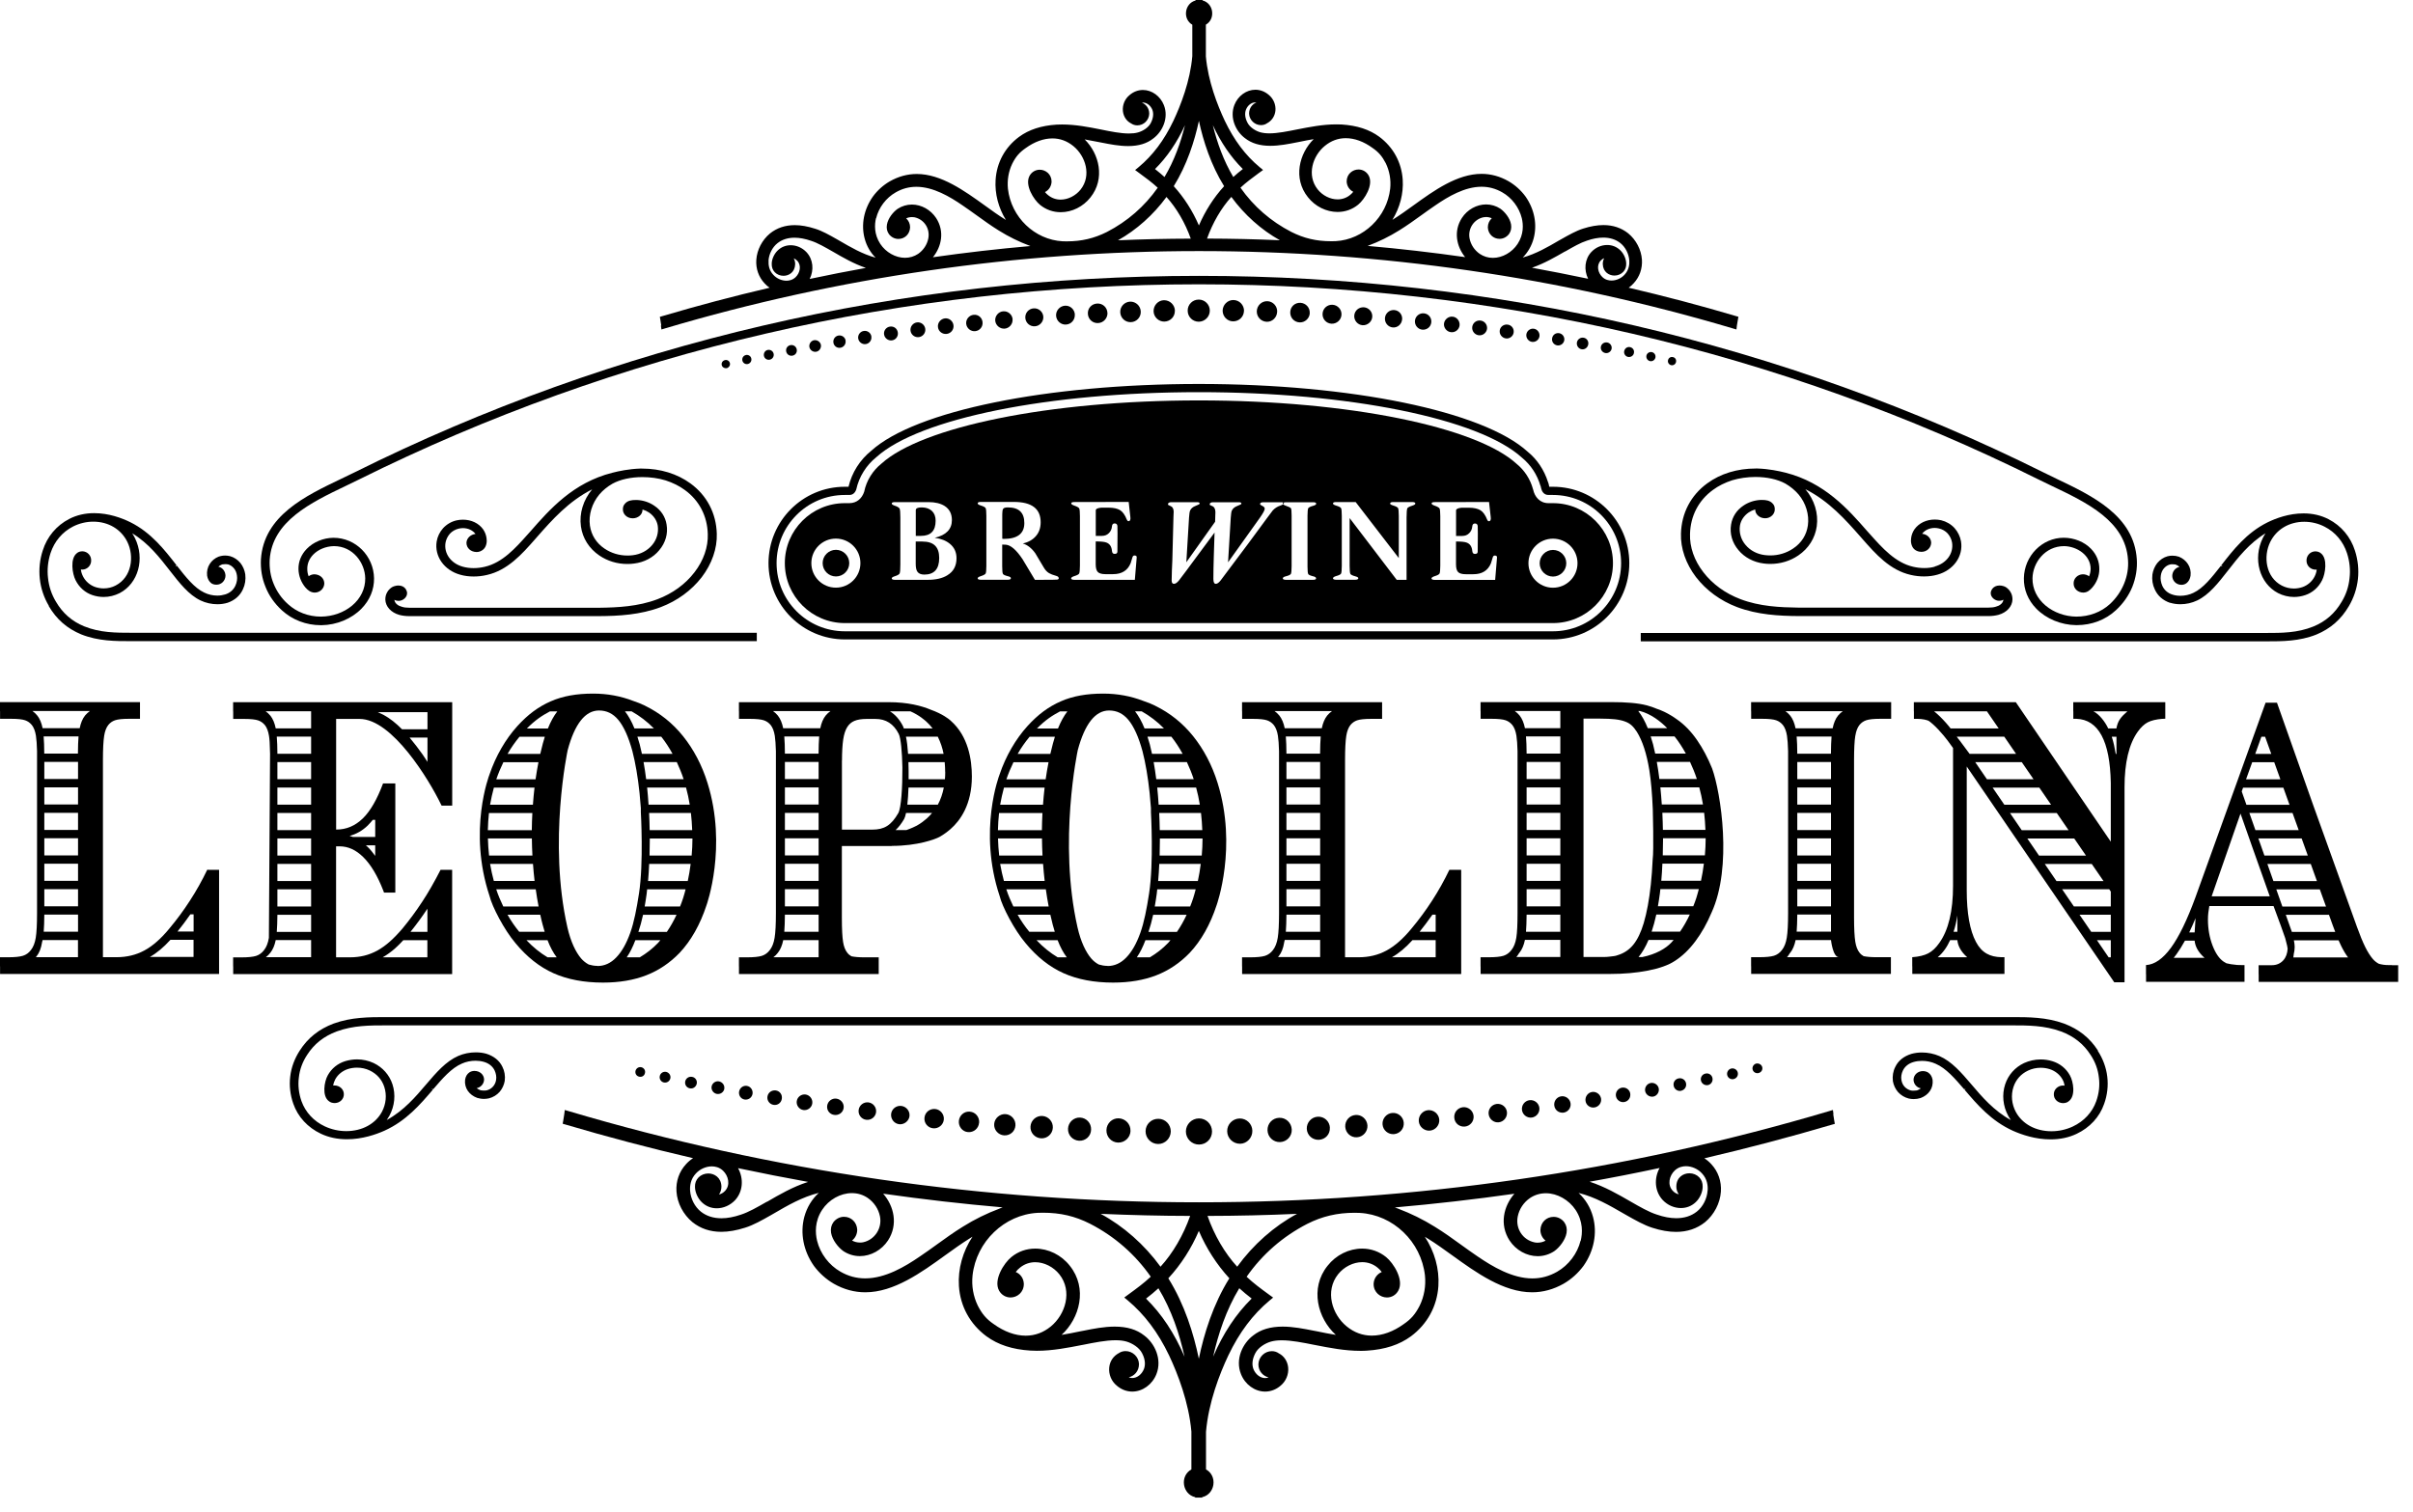 <svg width="150" height="94" viewBox="0 0 150 94" fill="none" xmlns="http://www.w3.org/2000/svg">
<g id="Frame" clip-path="url(#clip0_117_155)">
<path id="Vector" d="M17.52 37.948C18.171 38.546 19.033 38.876 19.945 38.876H19.991C20.926 38.864 21.853 38.481 22.47 37.849C22.988 37.32 23.26 36.664 23.252 35.959C23.229 34.572 22.114 33.441 20.731 33.441C20.106 33.445 19.485 33.702 19.071 34.127C18.723 34.484 18.543 34.925 18.554 35.4C18.566 35.814 18.719 36.216 18.991 36.538C19.125 36.688 19.297 36.841 19.558 36.849C19.884 36.849 20.148 36.603 20.16 36.289C20.16 35.971 19.911 35.726 19.55 35.71C19.416 35.71 19.29 35.756 19.186 35.833C19.129 35.691 19.102 35.542 19.102 35.392C19.094 35.059 19.221 34.748 19.462 34.495C19.773 34.17 20.252 33.97 20.758 33.959C21.938 33.959 22.689 34.997 22.704 35.959C22.712 36.607 22.421 37.213 21.884 37.661C21.374 38.086 20.685 38.336 19.953 38.343C19.175 38.343 18.447 38.067 17.895 37.561C17.508 37.213 17.209 36.787 17.01 36.3C16.818 35.837 16.738 35.335 16.765 34.802C16.925 32.407 19.328 31.253 21.47 30.226L22.286 29.831C30.303 25.842 38.818 22.784 47.589 20.749C56.356 18.71 65.419 17.679 74.528 17.679C83.636 17.679 92.691 18.714 101.47 20.749C110.257 22.791 118.764 25.849 126.761 29.835L127.585 30.234C129.715 31.249 132.13 32.403 132.283 34.806C132.321 35.312 132.237 35.814 132.038 36.3C131.842 36.776 131.539 37.213 131.16 37.561C130.612 38.063 129.88 38.343 129.068 38.343C128.37 38.336 127.677 38.086 127.167 37.661C126.631 37.213 126.336 36.607 126.347 35.959C126.362 34.997 127.117 33.959 128.317 33.959C129.114 33.974 129.972 34.53 129.961 35.392C129.953 35.561 129.918 35.71 129.865 35.837C129.761 35.756 129.627 35.71 129.474 35.71C129.144 35.722 128.892 35.978 128.903 36.289C128.903 36.603 129.167 36.849 129.512 36.849C129.769 36.841 129.93 36.684 130.064 36.534C130.344 36.212 130.501 35.806 130.501 35.396C130.509 34.921 130.328 34.48 129.984 34.124C129.57 33.698 128.949 33.441 128.29 33.438C126.945 33.438 125.834 34.568 125.811 35.956C125.799 36.657 126.064 37.312 126.577 37.841C127.194 38.477 128.121 38.861 129.056 38.872H129.102C130.026 38.872 130.892 38.542 131.532 37.945C131.984 37.527 132.325 37.04 132.551 36.496C132.773 35.94 132.869 35.346 132.831 34.775C132.651 32.066 130.083 30.839 127.822 29.762C127.646 29.674 127.47 29.586 127.297 29.506L127.014 29.368C118.963 25.363 110.414 22.293 101.6 20.239C92.798 18.192 83.694 17.154 74.531 17.154C65.369 17.154 56.264 18.192 47.462 20.239C38.626 22.297 30.077 25.37 22.049 29.368C21.777 29.498 21.512 29.624 21.233 29.762C18.968 30.843 16.401 32.069 16.22 34.779C16.19 35.388 16.286 35.967 16.508 36.5C16.719 37.036 17.06 37.523 17.52 37.948Z" fill="black"/>
<path id="Vector_2" d="M3.027 37.68C3.51 38.508 4.169 39.083 5.047 39.447C6.108 39.869 7.162 39.869 8.181 39.869H47.045V39.347H8.17C7.212 39.347 6.219 39.347 5.238 38.949C4.472 38.635 3.897 38.133 3.476 37.412C3.203 36.96 3.039 36.465 2.985 35.937C2.924 35.434 2.977 34.902 3.142 34.392C3.38 33.668 3.874 33.081 4.533 32.744C4.924 32.545 5.361 32.438 5.798 32.438C6.737 32.438 7.53 32.909 7.917 33.698C8.354 34.591 8.2 35.883 7.189 36.408C6.963 36.527 6.706 36.588 6.445 36.588C6.265 36.588 6.085 36.557 5.913 36.5C5.587 36.385 5.311 36.144 5.158 35.837C5.089 35.699 5.043 35.557 5.027 35.411C5.054 35.415 5.081 35.419 5.112 35.419C5.418 35.419 5.667 35.166 5.667 34.864C5.679 34.549 5.441 34.292 5.127 34.281C4.985 34.281 4.863 34.323 4.782 34.396C4.342 34.729 4.495 35.684 4.698 36.078C4.924 36.527 5.296 36.856 5.748 37.006C5.974 37.082 6.208 37.121 6.445 37.121C6.79 37.121 7.131 37.036 7.442 36.879C8.595 36.278 9.02 34.745 8.388 33.457C8.338 33.357 8.281 33.258 8.219 33.162C9.235 33.779 9.932 34.679 10.561 35.488C11.162 36.258 11.729 36.987 12.469 37.339C12.791 37.492 13.155 37.573 13.515 37.573C13.738 37.573 13.948 37.542 14.148 37.481C14.596 37.328 14.925 37.036 15.102 36.642C15.236 36.358 15.286 36.04 15.247 35.714C15.209 35.458 15.102 35.208 14.945 35.009C14.772 34.802 14.55 34.653 14.301 34.584C14.201 34.561 14.101 34.545 14.002 34.545C13.937 34.545 13.868 34.549 13.799 34.561C13.73 34.572 13.665 34.591 13.588 34.614C13.358 34.706 13.163 34.867 13.036 35.07C12.902 35.277 12.845 35.534 12.875 35.799C12.91 35.998 12.99 36.147 13.12 36.255C13.209 36.324 13.32 36.358 13.458 36.358C13.761 36.358 14.006 36.117 14.017 35.806C14.017 35.519 13.818 35.281 13.573 35.239C13.634 35.182 13.707 35.136 13.791 35.105C13.806 35.097 13.837 35.09 13.883 35.09C13.929 35.082 13.979 35.078 14.025 35.078C14.079 35.078 14.128 35.086 14.171 35.093C14.312 35.132 14.439 35.216 14.538 35.335C14.642 35.458 14.707 35.611 14.73 35.791C14.761 35.983 14.73 36.205 14.638 36.408C14.519 36.676 14.289 36.876 13.994 36.964C13.841 37.01 13.68 37.036 13.508 37.036C13.232 37.036 12.944 36.971 12.699 36.849C12.082 36.561 11.553 35.887 10.994 35.174L10.909 35.239L10.967 35.139C10.227 34.189 9.392 33.112 8.093 32.468C7.572 32.212 6.763 31.909 5.855 31.909C5.288 31.909 4.767 32.028 4.303 32.269C3.51 32.679 2.928 33.373 2.659 34.227C2.472 34.791 2.41 35.404 2.475 35.994C2.537 36.58 2.732 37.163 3.039 37.676L3.027 37.68Z" fill="black"/>
<path id="Vector_3" d="M134.908 37.481C135.103 37.542 135.314 37.573 135.536 37.573C135.9 37.573 136.26 37.492 136.582 37.339C137.322 36.986 137.889 36.258 138.491 35.488C139.119 34.679 139.817 33.779 140.832 33.162C140.771 33.258 140.713 33.357 140.663 33.457C140.031 34.745 140.456 36.277 141.61 36.879C141.916 37.036 142.261 37.121 142.602 37.121C142.84 37.121 143.074 37.082 143.3 37.006C143.752 36.856 144.128 36.526 144.35 36.078C144.553 35.683 144.706 34.729 144.273 34.403C144.185 34.327 144.062 34.285 143.917 34.285C143.606 34.296 143.373 34.553 143.38 34.863C143.38 35.174 143.629 35.423 143.947 35.423C143.97 35.423 143.993 35.423 144.016 35.419C143.997 35.565 143.955 35.71 143.886 35.844C143.733 36.151 143.457 36.392 143.131 36.507C142.959 36.565 142.779 36.596 142.595 36.596C142.334 36.596 142.077 36.534 141.847 36.415C140.84 35.89 140.686 34.599 141.123 33.706C141.51 32.916 142.303 32.445 143.242 32.445C143.683 32.445 144.12 32.552 144.507 32.752C145.17 33.089 145.664 33.675 145.898 34.4C146.063 34.909 146.116 35.446 146.055 35.948C146.005 36.473 145.84 36.971 145.564 37.423C145.143 38.144 144.568 38.646 143.802 38.96C142.817 39.359 141.828 39.359 140.866 39.359H101.995V39.88H140.859C141.878 39.88 142.932 39.88 143.993 39.458C144.871 39.094 145.53 38.516 146.013 37.692C146.319 37.178 146.511 36.596 146.576 36.009C146.641 35.419 146.576 34.81 146.392 34.242C146.124 33.388 145.538 32.69 144.748 32.284C144.288 32.047 143.767 31.924 143.196 31.924C142.288 31.924 141.476 32.227 140.955 32.483C139.656 33.127 138.816 34.204 138.081 35.154L138.165 35.22L138.054 35.189C137.494 35.902 136.966 36.576 136.349 36.864C136.107 36.983 135.82 37.048 135.54 37.048C135.368 37.048 135.203 37.025 135.053 36.975C134.758 36.887 134.532 36.688 134.413 36.419C134.325 36.212 134.291 35.994 134.322 35.798C134.345 35.622 134.41 35.469 134.513 35.346C134.613 35.227 134.739 35.143 134.881 35.105C134.923 35.093 134.973 35.086 135.03 35.086C135.076 35.086 135.122 35.089 135.188 35.097C135.218 35.097 135.245 35.101 135.276 35.12C135.352 35.151 135.425 35.193 135.483 35.25C135.23 35.3 135.034 35.538 135.034 35.821C135.046 36.128 135.291 36.366 135.609 36.366C135.728 36.366 135.839 36.327 135.927 36.258C136.057 36.155 136.138 36.005 136.172 35.798C136.203 35.538 136.146 35.281 136.011 35.078C135.885 34.875 135.686 34.714 135.448 34.618C135.383 34.599 135.314 34.58 135.245 34.568C135.176 34.557 135.107 34.553 135.042 34.553C134.942 34.553 134.843 34.564 134.739 34.591C134.494 34.66 134.272 34.806 134.099 35.017C133.946 35.216 133.839 35.465 133.8 35.726C133.762 36.047 133.812 36.366 133.946 36.645C134.122 37.044 134.452 37.335 134.904 37.489L134.908 37.481Z" fill="black"/>
<path id="Vector_4" d="M120.282 35.235C120.079 35.296 119.856 35.323 119.619 35.323C119.381 35.323 119.159 35.296 118.929 35.243C117.826 34.993 117.002 34.066 116.274 33.25L116.07 33.024C114.894 31.678 113.426 30.008 110.989 29.391C110.579 29.287 109.947 29.157 109.273 29.134H109.138C107.993 29.134 106.954 29.452 106.13 30.054C105.107 30.797 104.529 31.908 104.494 33.181C104.463 34.093 104.797 35.055 105.429 35.886C106.069 36.714 106.95 37.358 107.977 37.749C109.253 38.228 110.579 38.301 111.825 38.309H123.616C123.826 38.309 124.041 38.282 124.233 38.232C124.75 38.086 125.091 37.711 125.102 37.274C125.102 37.109 125.064 36.952 124.991 36.833C124.926 36.71 124.83 36.603 124.681 36.504C124.604 36.465 124.539 36.442 124.497 36.434C124.428 36.415 124.359 36.408 124.29 36.408C124.098 36.408 123.934 36.488 123.834 36.63C123.788 36.703 123.75 36.787 123.75 36.887C123.75 37.151 124.026 37.358 124.263 37.358C124.382 37.358 124.47 37.331 124.539 37.293C124.512 37.531 124.275 37.676 124.068 37.726C123.949 37.764 123.803 37.783 123.616 37.783H111.779C110.675 37.768 109.391 37.715 108.188 37.255C107.249 36.898 106.452 36.319 105.885 35.58C105.322 34.856 105.027 34.009 105.057 33.196C105.088 32.077 105.594 31.108 106.483 30.464C106.816 30.215 107.234 30.008 107.686 29.862C108.123 29.732 108.621 29.659 109.123 29.659C109.84 29.659 110.499 29.805 110.982 30.069C111.3 30.253 111.576 30.479 111.802 30.743C112.262 31.288 112.476 32.008 112.384 32.671C112.3 33.265 111.986 33.763 111.468 34.108C111.054 34.388 110.564 34.538 110.047 34.538C109.939 34.538 109.828 34.53 109.717 34.518C109.23 34.461 108.801 34.235 108.51 33.886C108.223 33.553 108.096 33.112 108.161 32.683C108.215 32.361 108.407 32.069 108.702 31.866C108.82 31.786 108.955 31.724 109.108 31.678C109.108 31.828 109.173 31.966 109.292 32.069C109.407 32.169 109.556 32.227 109.732 32.227C109.901 32.227 110.066 32.157 110.177 32.039C110.28 31.931 110.334 31.794 110.326 31.652C110.326 31.517 110.284 31.403 110.2 31.318C110.024 31.115 109.763 31.088 109.552 31.088C109.514 31.088 109.476 31.088 109.434 31.088C109.054 31.108 108.675 31.234 108.376 31.441C107.958 31.717 107.686 32.135 107.61 32.614C107.514 33.181 107.678 33.748 108.069 34.208C108.441 34.66 109.012 34.963 109.637 35.039C109.775 35.059 109.913 35.066 110.05 35.066C110.675 35.066 111.277 34.886 111.786 34.541C112.426 34.108 112.832 33.464 112.936 32.725C113.047 31.92 112.79 31.084 112.235 30.429V30.422C113.702 31.165 114.725 32.322 115.637 33.357L115.798 33.541C116.592 34.442 117.488 35.465 118.791 35.752C119.059 35.814 119.335 35.844 119.607 35.844C119.906 35.844 120.186 35.806 120.439 35.733C121.439 35.457 122.056 34.587 121.903 33.664C121.849 33.361 121.711 33.074 121.5 32.836C121.274 32.591 120.983 32.426 120.665 32.349C120.535 32.322 120.404 32.307 120.274 32.307C119.749 32.307 119.289 32.526 119.013 32.909C118.898 33.077 118.826 33.265 118.803 33.453C118.768 33.656 118.799 33.959 118.987 34.143C119.075 34.223 119.217 34.315 119.443 34.315C119.78 34.315 120.048 34.062 120.048 33.736C120.037 33.453 119.791 33.219 119.485 33.192C119.653 32.966 119.945 32.828 120.266 32.828C120.355 32.828 120.439 32.84 120.523 32.859C120.734 32.905 120.929 33.016 121.071 33.169C121.213 33.33 121.313 33.533 121.347 33.74C121.451 34.411 121.01 35.024 120.27 35.227L120.282 35.235Z" fill="black"/>
<path id="Vector_5" d="M25.306 36.883C25.306 36.783 25.264 36.703 25.218 36.622C25.122 36.484 24.961 36.408 24.765 36.408C24.697 36.408 24.628 36.419 24.57 36.435C24.516 36.442 24.451 36.469 24.363 36.515C24.229 36.607 24.129 36.711 24.068 36.829C23.991 36.956 23.953 37.109 23.953 37.278C23.965 37.715 24.306 38.09 24.823 38.236C25.011 38.286 25.225 38.312 25.436 38.312H37.227C38.469 38.305 39.798 38.232 41.074 37.753C42.101 37.362 42.983 36.718 43.623 35.89C44.255 35.059 44.588 34.101 44.558 33.188C44.523 31.916 43.941 30.805 42.921 30.061C42.097 29.46 41.055 29.138 39.913 29.138H39.775C39.105 29.161 38.472 29.291 38.062 29.398C35.625 30.012 34.161 31.686 32.985 33.028L32.782 33.254C32.054 34.07 31.23 34.997 30.126 35.246C29.896 35.3 29.663 35.327 29.437 35.327C29.199 35.327 28.977 35.296 28.77 35.239C28.034 35.036 27.59 34.423 27.693 33.756C27.728 33.549 27.827 33.346 27.969 33.185C28.111 33.031 28.306 32.92 28.521 32.87C28.605 32.851 28.693 32.84 28.778 32.84C29.096 32.84 29.387 32.974 29.559 33.204C29.257 33.231 29.008 33.465 28.996 33.752C28.996 34.074 29.26 34.323 29.632 34.327C29.785 34.327 29.935 34.265 30.061 34.151C30.249 33.97 30.28 33.668 30.245 33.468C30.222 33.277 30.149 33.085 30.034 32.916C29.759 32.533 29.299 32.315 28.774 32.315C28.643 32.315 28.513 32.33 28.383 32.357C28.061 32.43 27.774 32.598 27.544 32.844C27.333 33.081 27.195 33.365 27.145 33.671C26.996 34.591 27.609 35.461 28.609 35.737C28.862 35.81 29.142 35.848 29.441 35.848C29.713 35.848 29.985 35.818 30.253 35.756C31.556 35.469 32.456 34.446 33.249 33.545L33.41 33.361C34.322 32.326 35.342 31.169 36.817 30.425H36.813C36.258 31.088 36.001 31.924 36.112 32.729C36.212 33.465 36.622 34.112 37.261 34.545C37.771 34.89 38.369 35.07 38.997 35.07C39.135 35.07 39.273 35.063 39.411 35.043C40.036 34.971 40.611 34.668 40.978 34.216C41.369 33.756 41.534 33.188 41.438 32.621C41.365 32.142 41.093 31.725 40.676 31.449C40.373 31.238 39.998 31.111 39.614 31.092C39.576 31.092 39.538 31.092 39.496 31.092C39.285 31.092 39.02 31.119 38.852 31.318C38.767 31.407 38.721 31.521 38.721 31.652C38.714 31.797 38.767 31.935 38.871 32.043C38.982 32.161 39.147 32.23 39.335 32.23C39.672 32.23 39.944 31.985 39.94 31.702C39.94 31.694 39.94 31.69 39.94 31.682C40.093 31.728 40.227 31.79 40.346 31.87C40.641 32.073 40.833 32.365 40.887 32.687C40.952 33.12 40.825 33.556 40.538 33.894C40.247 34.242 39.817 34.469 39.331 34.526C39.22 34.541 39.112 34.545 39.005 34.545C38.488 34.545 37.997 34.396 37.583 34.116C37.07 33.771 36.756 33.273 36.671 32.679C36.579 32.02 36.798 31.299 37.254 30.751C37.48 30.483 37.76 30.257 38.074 30.077C38.557 29.812 39.216 29.667 39.932 29.667C40.434 29.667 40.932 29.736 41.369 29.87C41.822 30.015 42.239 30.222 42.573 30.471C43.462 31.115 43.967 32.085 43.998 33.204C44.029 34.013 43.734 34.859 43.17 35.588C42.603 36.327 41.81 36.906 40.867 37.262C39.664 37.718 38.384 37.776 37.281 37.791H25.44C25.252 37.791 25.107 37.772 24.98 37.73C24.777 37.68 24.539 37.535 24.516 37.297C24.582 37.335 24.67 37.362 24.792 37.362C25.03 37.362 25.306 37.155 25.306 36.891V36.883Z" fill="black"/>
<path id="Vector_6" d="M130.417 65.331C129.915 64.545 129.225 63.993 128.309 63.648C127.202 63.246 126.106 63.246 125.041 63.246H24.007C22.946 63.246 21.846 63.246 20.738 63.648C19.823 63.993 19.133 64.545 18.631 65.331C18.313 65.822 18.106 66.377 18.041 66.941C17.972 67.504 18.041 68.09 18.232 68.631C18.516 69.447 19.125 70.11 19.953 70.501C20.432 70.727 20.976 70.842 21.566 70.842C22.513 70.842 23.36 70.551 23.9 70.309C25.256 69.696 26.13 68.669 26.904 67.764L26.82 67.695L26.927 67.734C27.513 67.052 28.065 66.412 28.713 66.136C28.966 66.021 29.268 65.959 29.56 65.959C29.74 65.959 29.912 65.982 30.073 66.028C30.384 66.113 30.621 66.304 30.744 66.557C30.836 66.753 30.87 66.96 30.84 67.144C30.817 67.308 30.747 67.454 30.644 67.569C30.541 67.684 30.407 67.764 30.257 67.799C30.211 67.811 30.157 67.814 30.1 67.814C30.05 67.814 30 67.814 29.935 67.803C29.901 67.803 29.87 67.795 29.839 67.78C29.763 67.753 29.69 67.715 29.632 67.665C29.893 67.615 30.092 67.389 30.092 67.117C30.081 66.822 29.828 66.592 29.494 66.592C29.376 66.592 29.261 66.626 29.169 66.691C29.031 66.791 28.947 66.933 28.912 67.136C28.881 67.389 28.943 67.634 29.081 67.834C29.215 68.025 29.418 68.182 29.667 68.27C29.736 68.29 29.805 68.305 29.874 68.316C29.947 68.328 30.016 68.332 30.085 68.332C30.184 68.332 30.291 68.32 30.395 68.297C30.652 68.232 30.882 68.094 31.062 67.891C31.223 67.699 31.334 67.462 31.376 67.213C31.418 66.902 31.364 66.596 31.227 66.327C31.043 65.948 30.698 65.668 30.226 65.522C30.023 65.465 29.805 65.438 29.575 65.438C29.199 65.438 28.82 65.515 28.487 65.66C27.716 65.998 27.122 66.691 26.494 67.427C25.839 68.198 25.107 69.06 24.042 69.646C24.103 69.558 24.16 69.466 24.21 69.374C24.536 68.769 24.605 68.06 24.398 67.427C24.206 66.841 23.789 66.37 23.225 66.101C22.907 65.952 22.551 65.875 22.195 65.875C21.949 65.875 21.704 65.913 21.47 65.982C20.999 66.124 20.608 66.439 20.374 66.868C20.16 67.247 19.999 68.163 20.455 68.481C20.543 68.554 20.669 68.592 20.819 68.592C21.141 68.581 21.382 68.335 21.375 68.037C21.375 67.738 21.118 67.496 20.788 67.496C20.761 67.496 20.738 67.496 20.712 67.504C20.731 67.366 20.777 67.236 20.846 67.105C21.007 66.814 21.294 66.58 21.635 66.473C21.819 66.415 22.007 66.389 22.198 66.389C22.474 66.389 22.746 66.45 22.984 66.565C23.425 66.776 23.739 67.128 23.888 67.584C24.053 68.086 24 68.65 23.743 69.133C23.337 69.888 22.509 70.336 21.524 70.336C21.064 70.336 20.604 70.233 20.194 70.041C19.501 69.719 18.987 69.159 18.742 68.474C18.57 67.987 18.516 67.481 18.577 67.006C18.631 66.507 18.803 66.036 19.087 65.603C19.524 64.917 20.129 64.438 20.926 64.139C21.957 63.76 22.992 63.76 23.996 63.76H125.052C126.056 63.76 127.091 63.76 128.121 64.139C128.922 64.438 129.524 64.917 129.965 65.607C130.248 66.036 130.421 66.507 130.474 67.01C130.539 67.485 130.482 67.991 130.309 68.477C130.064 69.167 129.547 69.723 128.853 70.049C128.447 70.24 127.987 70.344 127.527 70.344C126.543 70.344 125.715 69.895 125.309 69.14C125.052 68.657 124.998 68.094 125.163 67.592C125.313 67.136 125.627 66.78 126.067 66.573C126.305 66.458 126.577 66.396 126.853 66.396C127.045 66.396 127.232 66.423 127.413 66.481C127.754 66.588 128.045 66.822 128.206 67.113C128.279 67.239 128.321 67.374 128.34 67.508C128.309 67.504 128.279 67.5 128.248 67.5C127.93 67.5 127.673 67.742 127.673 68.037C127.662 68.339 127.907 68.585 128.233 68.596C128.378 68.596 128.505 68.558 128.585 68.489C129.049 68.167 128.888 67.255 128.673 66.871C128.439 66.442 128.049 66.128 127.577 65.986C127.34 65.913 127.098 65.879 126.853 65.879C126.497 65.879 126.14 65.959 125.818 66.105C125.255 66.373 124.837 66.845 124.646 67.431C124.439 68.063 124.508 68.776 124.834 69.378C124.883 69.47 124.941 69.562 125.002 69.65C123.937 69.064 123.205 68.201 122.55 67.431C121.921 66.695 121.327 66.002 120.557 65.668C120.22 65.522 119.844 65.446 119.469 65.446C119.239 65.446 119.021 65.477 118.814 65.534C118.346 65.68 118.001 65.956 117.821 66.335C117.679 66.607 117.63 66.914 117.668 67.228C117.71 67.473 117.821 67.715 117.986 67.906C118.166 68.106 118.396 68.243 118.653 68.309C118.756 68.332 118.86 68.343 118.963 68.343C119.032 68.343 119.101 68.339 119.174 68.328C119.243 68.316 119.312 68.297 119.392 68.278C119.63 68.19 119.837 68.037 119.967 67.845C120.109 67.646 120.166 67.397 120.136 67.14C120.097 66.944 120.013 66.803 119.875 66.703C119.787 66.642 119.672 66.603 119.53 66.603C119.22 66.603 118.963 66.833 118.952 67.132C118.952 67.404 119.155 67.634 119.408 67.676C119.346 67.726 119.273 67.764 119.189 67.795C119.17 67.807 119.139 67.811 119.09 67.811C119.04 67.818 118.99 67.822 118.94 67.822C118.883 67.822 118.829 67.818 118.783 67.807C118.634 67.768 118.499 67.688 118.396 67.577C118.289 67.462 118.223 67.316 118.197 67.147C118.166 66.967 118.197 66.76 118.292 66.565C118.415 66.308 118.657 66.12 118.963 66.036C119.124 65.99 119.296 65.967 119.477 65.967C119.768 65.967 120.07 66.028 120.327 66.147C120.971 66.423 121.527 67.067 122.109 67.745L122.19 67.672L122.132 67.772C122.902 68.677 123.776 69.704 125.136 70.317C125.677 70.558 126.524 70.85 127.47 70.85C128.06 70.85 128.604 70.735 129.083 70.508C129.911 70.118 130.52 69.455 130.8 68.642C130.995 68.102 131.064 67.515 130.995 66.952C130.93 66.392 130.727 65.837 130.405 65.342L130.417 65.331Z" fill="black"/>
<path id="Vector_7" d="M115.334 45.751C115.38 45.46 115.468 45.234 115.591 45.081C115.702 44.943 115.84 44.847 116.005 44.789C116.181 44.728 116.472 44.697 116.863 44.697H117.561V43.659H108.854V44.226H108.858V44.697H109.556C109.947 44.697 110.238 44.728 110.414 44.789C110.579 44.847 110.713 44.943 110.828 45.081C110.951 45.234 111.039 45.46 111.085 45.751C111.119 45.974 111.142 46.295 111.154 46.705C111.154 46.794 111.154 46.874 111.154 46.966V56.777C111.154 57.471 111.127 57.98 111.073 58.306C111.02 58.632 110.92 58.885 110.778 59.065C110.644 59.245 110.475 59.368 110.28 59.429C110.081 59.49 109.774 59.521 109.36 59.521H108.854V60.088H108.858V60.56H117.545V59.521H116.649C116.308 59.521 116.043 59.498 115.848 59.456C115.752 59.402 115.664 59.333 115.587 59.23C115.465 59.076 115.376 58.85 115.331 58.559C115.281 58.245 115.254 57.743 115.254 57.061V47.25C115.254 46.568 115.281 46.065 115.331 45.751H115.334ZM111.085 59.521C111.085 59.521 111.115 59.486 111.131 59.467C111.177 59.41 111.215 59.349 111.253 59.283C111.265 59.268 111.28 59.257 111.292 59.237C111.445 59.046 111.556 58.778 111.621 58.456H113.821C113.821 58.456 113.936 59.521 114.311 59.521H111.085ZM111.725 54.776V53.711H113.821V54.776H111.725ZM113.821 55.294V56.359H111.725V55.294H113.821ZM111.725 53.197V52.132H113.821V53.197H111.725ZM111.725 51.615V50.549H113.821V51.615H111.725ZM111.725 50.032V48.967H113.821V50.032H111.725ZM111.725 48.449V47.384H113.821V48.449H111.725ZM111.725 46.866C111.725 46.437 111.709 46.085 111.686 45.801H113.855C113.832 46.085 113.821 46.437 113.817 46.866H111.721H111.725ZM111.725 56.869H113.821V57.934H111.686C111.709 57.651 111.721 57.298 111.725 56.869ZM114.261 44.494C114.1 44.693 113.989 44.962 113.924 45.288H111.617C111.552 44.962 111.441 44.693 111.284 44.498C111.196 44.391 111.096 44.299 110.989 44.222H114.556C114.449 44.299 114.35 44.387 114.261 44.494Z" fill="black"/>
<path id="Vector_8" d="M90.833 60.563V54.087H90.097C89.779 54.75 89.422 55.39 89.024 56.003C88.629 56.616 88.204 57.191 87.748 57.735C87.227 58.371 86.706 58.827 86.188 59.107C85.671 59.387 85.096 59.525 84.456 59.525H83.613V47.254C83.613 46.571 83.64 46.069 83.69 45.755C83.736 45.464 83.824 45.238 83.947 45.084C84.061 44.946 84.196 44.851 84.36 44.793C84.537 44.732 84.828 44.701 85.219 44.701H85.916V43.663H77.21V44.23H77.214V44.701H77.911C78.302 44.701 78.593 44.732 78.77 44.793C78.934 44.851 79.069 44.946 79.183 45.084C79.306 45.238 79.394 45.464 79.44 45.755C79.475 45.977 79.498 46.299 79.509 46.706C79.509 46.794 79.509 46.878 79.509 46.974V56.785C79.509 57.478 79.482 57.988 79.429 58.314C79.375 58.64 79.275 58.892 79.134 59.073C78.999 59.253 78.831 59.375 78.635 59.437C78.436 59.498 78.13 59.529 77.716 59.529H77.21V60.096H77.214V60.567H90.829L90.833 60.563ZM89.043 56.877H89.246V57.942H88.246C88.522 57.601 88.786 57.245 89.043 56.877ZM87.809 58.459H89.246V59.525H86.525C86.951 59.287 87.38 58.927 87.805 58.459H87.809ZM82.065 57.942H79.931C79.954 57.658 79.965 57.306 79.969 56.877H82.065V57.942ZM82.065 56.359H79.969V55.294H82.065V56.359ZM82.065 54.776H79.969V53.711H82.065V54.776ZM82.065 53.194H79.969V52.128H82.065V53.194ZM82.065 51.611H79.969V50.546H82.065V51.611ZM82.065 50.028H79.969V48.963H82.065V50.028ZM82.065 48.445H79.969V47.38H82.065V48.445ZM82.065 46.863H79.969C79.969 46.433 79.954 46.081 79.931 45.797H82.1C82.076 46.081 82.065 46.433 82.061 46.863H82.065ZM79.233 44.218H82.801C82.694 44.295 82.594 44.383 82.506 44.49C82.345 44.69 82.234 44.958 82.168 45.284H79.862C79.796 44.958 79.685 44.69 79.528 44.494C79.44 44.387 79.341 44.295 79.233 44.218ZM79.49 59.46C79.655 59.253 79.77 58.969 79.827 58.613V58.601C79.843 58.551 79.854 58.502 79.865 58.448H82.065V59.513H79.444C79.444 59.513 79.475 59.479 79.49 59.46Z" fill="black"/>
<path id="Vector_9" d="M12.96 54.083H12.883C12.565 54.746 12.209 55.386 11.81 55.999C11.415 56.612 10.99 57.187 10.534 57.731C10.013 58.367 9.492 58.824 8.974 59.103C8.457 59.383 7.882 59.521 7.242 59.521H6.399V47.25C6.399 46.568 6.426 46.065 6.476 45.751C6.522 45.46 6.61 45.234 6.733 45.081C6.844 44.943 6.982 44.847 7.147 44.789C7.323 44.728 7.614 44.697 8.005 44.697H8.702V43.659H0V44.226H0.004V44.697H0.705C1.096 44.697 1.387 44.728 1.563 44.789C1.728 44.847 1.862 44.943 1.977 45.081C2.1 45.234 2.188 45.46 2.234 45.751C2.269 45.974 2.292 46.295 2.303 46.702C2.303 46.79 2.303 46.874 2.303 46.97V56.781C2.303 57.474 2.276 57.984 2.223 58.31C2.169 58.636 2.069 58.889 1.927 59.069C1.793 59.249 1.625 59.371 1.425 59.433C1.226 59.494 0.92 59.525 0.506 59.525H0V60.092H0.004V60.563H13.619V54.087H12.96V54.083ZM4.851 59.521H2.226C2.226 59.521 2.257 59.486 2.272 59.467C2.437 59.26 2.552 58.977 2.61 58.62V58.609C2.625 58.559 2.636 58.509 2.648 58.456H4.847V59.521H4.851ZM4.851 57.938H2.717C2.74 57.655 2.751 57.302 2.755 56.873H4.851V57.938ZM4.851 56.355H2.755V55.29H4.851V56.355ZM4.851 54.773H2.755V53.707H4.851V54.773ZM4.851 53.19H2.755V52.124H4.851V53.19ZM4.851 51.607H2.755V50.542H4.851V51.607ZM4.851 50.024H2.755V48.959H4.851V50.024ZM4.851 48.441H2.755V47.376H4.851V48.441ZM4.851 46.859H2.751C2.751 46.429 2.736 46.077 2.713 45.793H4.882C4.859 46.077 4.847 46.429 4.844 46.859H4.851ZM5.292 44.486C5.131 44.686 5.02 44.954 4.955 45.28H2.648C2.583 44.954 2.472 44.686 2.314 44.49C2.226 44.383 2.127 44.291 2.019 44.214H5.587C5.48 44.291 5.38 44.379 5.292 44.486ZM12.036 59.506H9.315C9.741 59.268 10.17 58.908 10.595 58.44H12.032V59.506H12.036ZM12.036 57.923H11.036C11.312 57.582 11.576 57.225 11.833 56.858H12.036V57.923Z" fill="black"/>
<path id="Vector_10" d="M71.815 43.885C71.573 43.766 71.32 43.666 71.064 43.582C70.301 43.287 69.473 43.13 68.58 43.13C68.067 43.13 67.596 43.168 67.166 43.245C66.737 43.322 66.331 43.44 65.948 43.609C65.565 43.774 65.208 43.984 64.867 44.234C64.53 44.483 64.197 44.789 63.867 45.153C63.143 45.954 62.526 47.004 62.131 48.177C62.131 48.177 60.782 51.645 62.143 55.723C62.296 56.367 63.051 57.823 63.756 58.651C64.457 59.502 65.251 60.13 66.117 60.517C66.979 60.904 68.013 61.1 69.194 61.1C70.209 61.1 71.113 60.947 71.887 60.644C72.665 60.341 73.359 59.87 73.957 59.249C74.669 58.49 75.233 57.494 75.631 56.279C75.631 56.279 76.934 52.672 75.689 48.683C75.34 47.56 74.819 46.587 74.171 45.778C73.52 44.966 72.727 44.333 71.815 43.889V43.885ZM73.516 46.874H71.612C71.569 46.671 71.523 46.479 71.477 46.292C71.431 46.123 71.382 45.962 71.332 45.809H72.815C73.075 46.135 73.305 46.491 73.516 46.874ZM70.968 44.23C71.474 44.517 71.941 44.87 72.355 45.295H71.148C70.972 44.858 70.776 44.51 70.558 44.23H70.968ZM64.001 45.813H65.576C65.534 45.947 65.492 46.085 65.454 46.23C65.396 46.441 65.342 46.656 65.293 46.878H63.262C63.48 46.491 63.733 46.142 64.001 45.813ZM62.564 48.449C62.691 48.078 62.84 47.729 63.001 47.395H65.181C65.112 47.74 65.055 48.097 65.001 48.461H62.56V48.449H62.564ZM62.407 48.974H64.936C64.894 49.327 64.863 49.683 64.837 50.04H62.173C62.239 49.676 62.315 49.319 62.411 48.974H62.407ZM62.104 50.557H64.802C64.783 50.913 64.772 51.266 64.768 51.623H62.035C62.043 51.262 62.066 50.906 62.104 50.557ZM62.112 53.201C62.074 52.853 62.047 52.496 62.039 52.136H64.772C64.775 52.489 64.787 52.845 64.806 53.201H62.112ZM62.177 53.719H64.841C64.867 54.071 64.898 54.424 64.94 54.78H62.407C62.315 54.435 62.235 54.083 62.173 53.719H62.177ZM62.557 55.302H65.013C65.063 55.666 65.124 56.022 65.189 56.367H62.993C62.829 56.026 62.679 55.673 62.557 55.302ZM63.99 57.946C63.718 57.616 63.472 57.26 63.258 56.88H65.293C65.339 57.091 65.388 57.302 65.442 57.501C65.484 57.658 65.526 57.804 65.569 57.942H63.99V57.946ZM65.749 59.529C65.285 59.253 64.844 58.896 64.434 58.463H65.745C65.913 58.9 66.105 59.253 66.316 59.529H65.745H65.749ZM65.764 45.299H64.461C64.699 45.058 64.94 44.847 65.185 44.67C65.411 44.506 65.653 44.364 65.898 44.234H66.354C66.136 44.517 65.94 44.87 65.768 45.299H65.764ZM68.845 60.061C68.653 60.061 68.477 60.027 68.308 59.977C68.132 59.885 67.975 59.763 67.833 59.598C67.5 59.207 67.186 58.563 66.983 57.67C65.772 52.335 66.998 46.644 66.998 46.644C67.435 45.012 68.09 44.18 68.945 44.18C69.42 44.18 69.811 44.368 70.14 44.759C70.481 45.165 70.78 45.824 71.021 46.709C71.213 47.453 71.362 48.334 71.466 49.323C71.497 49.626 71.523 49.94 71.546 50.247V50.515C71.546 50.515 71.727 53.657 71.431 55.558C71.282 56.52 71.125 57.34 70.887 58.007C70.65 58.67 70.362 59.18 70.017 59.536C69.676 59.893 69.285 60.069 68.853 60.069L68.845 60.061ZM72.612 58.636C72.271 58.992 71.891 59.283 71.481 59.529H70.669C70.872 59.234 71.048 58.877 71.205 58.463H72.761C72.711 58.521 72.662 58.578 72.612 58.636ZM73.16 57.95H71.393C71.5 57.628 71.6 57.275 71.684 56.884H73.765C73.585 57.271 73.382 57.628 73.16 57.95ZM74.175 55.842C74.118 56.022 74.052 56.198 73.984 56.367H71.784C71.83 56.114 71.868 55.857 71.907 55.581C71.918 55.489 71.926 55.394 71.937 55.302H74.328C74.279 55.482 74.233 55.666 74.175 55.842ZM74.459 54.784H71.995C72.025 54.443 72.048 54.087 72.064 53.719H74.643C74.597 54.079 74.539 54.435 74.463 54.784H74.459ZM74.7 53.201H72.087C72.094 52.895 72.102 52.581 72.102 52.259C72.102 52.217 72.102 52.178 72.102 52.14H74.754C74.754 52.5 74.735 52.853 74.704 53.205L74.7 53.201ZM74.735 51.619H72.094C72.087 51.258 72.079 50.902 72.06 50.553H74.658C74.7 50.898 74.723 51.255 74.738 51.619H74.735ZM74.585 50.036H72.025C72.002 49.672 71.972 49.315 71.937 48.971H74.355C74.447 49.312 74.528 49.668 74.585 50.036ZM71.876 48.453C71.83 48.081 71.776 47.725 71.715 47.388H73.78C73.938 47.725 74.083 48.078 74.206 48.453H71.876Z" fill="black"/>
<path id="Vector_11" d="M40.106 43.885C39.864 43.766 39.611 43.666 39.355 43.582C38.592 43.287 37.764 43.13 36.871 43.13C36.358 43.13 35.887 43.168 35.458 43.245C35.028 43.322 34.622 43.44 34.239 43.609C33.856 43.774 33.499 43.984 33.158 44.234C32.821 44.483 32.488 44.789 32.158 45.153C31.434 45.954 30.817 47.004 30.422 48.177C30.422 48.177 29.073 51.645 30.434 55.723C30.587 56.367 31.342 57.823 32.047 58.651C32.748 59.502 33.541 60.13 34.407 60.517C35.27 60.904 36.304 61.1 37.485 61.1C38.5 61.1 39.404 60.947 40.178 60.644C40.956 60.341 41.65 59.87 42.248 59.249C42.96 58.49 43.524 57.494 43.922 56.279C43.922 56.279 45.225 52.672 43.98 48.683C43.631 47.56 43.11 46.587 42.462 45.778C41.811 44.966 41.018 44.333 40.106 43.889V43.885ZM41.807 46.874H39.903C39.86 46.671 39.814 46.479 39.768 46.292C39.722 46.123 39.673 45.962 39.623 45.809H41.106C41.366 46.135 41.596 46.491 41.807 46.874ZM39.259 44.23C39.765 44.517 40.232 44.87 40.646 45.295H39.439C39.263 44.858 39.067 44.51 38.849 44.23H39.259ZM32.292 45.813H33.867C33.825 45.947 33.783 46.085 33.745 46.23C33.687 46.441 33.633 46.656 33.584 46.878H31.553C31.771 46.491 32.024 46.142 32.292 45.813ZM30.855 48.449C30.982 48.078 31.131 47.729 31.292 47.395H33.472C33.404 47.74 33.346 48.097 33.292 48.461H30.851V48.449H30.855ZM30.698 48.974H33.227C33.185 49.327 33.154 49.683 33.128 50.04H30.464C30.53 49.676 30.606 49.319 30.702 48.974H30.698ZM30.395 50.557H33.093C33.074 50.913 33.062 51.266 33.059 51.623H30.326C30.334 51.262 30.357 50.906 30.395 50.557ZM30.403 53.201C30.365 52.853 30.338 52.496 30.33 52.136H33.062C33.066 52.489 33.078 52.845 33.097 53.201H30.403ZM30.468 53.719H33.132C33.158 54.071 33.189 54.424 33.231 54.78H30.698C30.606 54.435 30.526 54.083 30.464 53.719H30.468ZM30.848 55.302H33.304C33.354 55.666 33.415 56.022 33.48 56.367H31.285C31.12 56.026 30.97 55.673 30.848 55.302ZM32.281 57.946C32.009 57.616 31.764 57.26 31.549 56.88H33.584C33.63 57.091 33.679 57.302 33.733 57.501C33.775 57.658 33.817 57.804 33.859 57.942H32.281V57.946ZM34.04 59.529C33.576 59.253 33.135 58.896 32.725 58.463H34.036C34.204 58.9 34.396 59.253 34.607 59.529H34.036H34.04ZM34.055 45.299H32.752C32.99 45.058 33.231 44.847 33.476 44.67C33.702 44.506 33.944 44.364 34.189 44.234H34.645C34.427 44.517 34.231 44.87 34.059 45.299H34.055ZM37.136 60.061C36.944 60.061 36.768 60.027 36.599 59.977C36.427 59.885 36.266 59.763 36.124 59.598C35.791 59.207 35.477 58.563 35.273 57.67C34.063 52.335 35.289 46.644 35.289 46.644C35.726 45.012 36.381 44.18 37.236 44.18C37.711 44.18 38.102 44.368 38.431 44.759C38.772 45.165 39.071 45.824 39.312 46.709C39.504 47.453 39.654 48.334 39.757 49.323C39.788 49.626 39.814 49.94 39.837 50.247V50.515C39.837 50.515 40.017 53.657 39.722 55.558C39.573 56.52 39.416 57.34 39.178 58.007C38.941 58.67 38.653 59.18 38.308 59.536C37.967 59.893 37.577 60.069 37.144 60.069L37.136 60.061ZM40.903 58.636C40.562 58.992 40.182 59.283 39.772 59.529H38.96C39.163 59.234 39.339 58.877 39.496 58.463H41.052C41.002 58.521 40.953 58.578 40.903 58.636ZM41.451 57.95H39.684C39.791 57.628 39.891 57.275 39.975 56.884H42.056C41.876 57.271 41.673 57.628 41.451 57.95ZM42.466 55.842C42.409 56.022 42.343 56.198 42.275 56.367H40.075C40.121 56.114 40.159 55.857 40.198 55.581C40.209 55.489 40.217 55.394 40.228 55.302H42.619C42.57 55.482 42.524 55.666 42.466 55.842ZM42.75 54.784H40.286C40.316 54.443 40.339 54.087 40.355 53.719H42.934C42.888 54.079 42.83 54.435 42.754 54.784H42.75ZM42.991 53.201H40.378C40.385 52.895 40.393 52.581 40.393 52.259C40.393 52.217 40.393 52.178 40.393 52.14H43.045C43.045 52.5 43.026 52.853 42.995 53.205L42.991 53.201ZM43.026 51.619H40.385C40.378 51.258 40.37 50.902 40.351 50.553H42.949C42.991 50.898 43.014 51.255 43.029 51.619H43.026ZM42.876 50.036H40.316C40.293 49.672 40.263 49.315 40.228 48.971H42.646C42.738 49.312 42.819 49.668 42.876 50.036ZM40.167 48.453C40.121 48.081 40.067 47.725 40.006 47.388H42.071C42.228 47.725 42.374 48.078 42.497 48.453H40.167Z" fill="black"/>
<path id="Vector_12" d="M100.099 60.563C100.938 60.563 101.723 60.494 102.432 60.356C103.153 60.215 103.716 60.015 104.099 59.762C104.57 59.464 105.007 59.046 105.394 58.525C105.778 58.011 106.115 57.413 106.394 56.75C107.697 53.918 106.973 49.296 106.433 47.79C106.168 47.131 105.85 46.533 105.486 46.008C105.118 45.479 104.701 45.05 104.252 44.739C103.996 44.552 103.731 44.395 103.471 44.268C103.317 44.195 103.156 44.13 102.988 44.073C102.792 43.992 102.593 43.919 102.375 43.862C102.08 43.785 101.754 43.735 101.398 43.705C101.041 43.674 100.635 43.659 100.179 43.659H92.036V44.226H92.04V44.697H92.737C93.128 44.697 93.419 44.728 93.596 44.789C93.76 44.847 93.895 44.943 94.01 45.081C94.132 45.234 94.22 45.46 94.266 45.751C94.301 45.974 94.324 46.295 94.335 46.705V56.781C94.335 57.474 94.312 57.984 94.259 58.31C94.205 58.636 94.105 58.889 93.96 59.069C93.826 59.249 93.657 59.371 93.462 59.433C93.262 59.494 92.956 59.525 92.542 59.525H92.036V60.092H92.04V60.563H100.102H100.099ZM96.995 57.942H94.86C94.883 57.658 94.895 57.306 94.899 56.877H96.995V57.942ZM96.995 56.359H94.899V55.294H96.995V56.359ZM96.995 54.776H94.899V53.711H96.995V54.776ZM96.995 53.194H94.899V52.128H96.995V53.194ZM96.995 51.611H94.899V50.545H96.995V51.611ZM96.995 50.028H94.899V48.963H96.995V50.028ZM96.995 48.445H94.899V47.38H96.995V48.445ZM103.888 58.62C103.547 58.977 102.95 59.337 102.087 59.513H101.857C102.091 59.23 102.298 58.873 102.478 58.448H104.038C103.988 58.505 103.938 58.563 103.888 58.62ZM104.436 57.934H102.67C102.777 57.612 102.877 57.26 102.961 56.869H105.042C104.862 57.256 104.659 57.612 104.436 57.934ZM105.452 55.827C105.394 56.007 105.329 56.183 105.26 56.352H103.061C103.107 56.099 103.145 55.842 103.183 55.566C103.195 55.474 103.202 55.378 103.214 55.286H105.605C105.555 55.466 105.509 55.65 105.452 55.827ZM105.735 54.769H103.271C103.302 54.428 103.325 54.071 103.34 53.703H105.919C105.873 54.064 105.816 54.42 105.739 54.769H105.735ZM105.977 53.186H103.363C103.371 52.879 103.379 52.565 103.379 52.243C103.379 52.201 103.379 52.163 103.379 52.124H106.03C106.03 52.485 106.011 52.837 105.981 53.19L105.977 53.186ZM106.011 51.603H103.371C103.363 51.243 103.356 50.887 103.337 50.538H105.935C105.977 50.883 106 51.239 106.015 51.603H106.011ZM105.632 48.959C105.724 49.304 105.804 49.656 105.862 50.024H103.302C103.279 49.66 103.248 49.304 103.214 48.959H105.632ZM105.057 47.376C105.214 47.713 105.36 48.066 105.482 48.441H103.153C103.107 48.07 103.053 47.713 102.992 47.376H105.057ZM104.797 46.859H102.892C102.85 46.656 102.804 46.464 102.758 46.276C102.712 46.108 102.662 45.947 102.612 45.793H104.095C104.356 46.119 104.586 46.475 104.797 46.859ZM101.949 44.214C102.616 44.387 103.225 44.854 103.639 45.28H102.432C102.256 44.843 102.061 44.494 101.842 44.214H101.949ZM98.436 44.686H99.489C99.85 44.686 100.156 44.701 100.401 44.728C100.643 44.755 100.85 44.801 101.018 44.866C101.179 44.923 101.313 45.004 101.421 45.1C101.532 45.199 101.643 45.337 101.75 45.502C102.103 46.065 102.363 46.87 102.528 47.89C102.632 48.545 102.704 49.373 102.743 50.323C102.743 50.323 102.815 52.91 102.735 53.454C102.708 54.002 102.674 54.527 102.62 55.01C102.52 55.953 102.371 56.75 102.179 57.402C102.007 57.977 101.792 58.421 101.536 58.739C101.279 59.057 100.953 59.276 100.558 59.395C100.482 59.425 100.405 59.444 100.332 59.452C100.26 59.46 100.168 59.471 100.056 59.486C99.945 59.502 99.807 59.51 99.643 59.51H98.436V44.69V44.686ZM96.995 46.859H94.899C94.899 46.429 94.883 46.077 94.86 45.793H96.995C96.995 46.077 96.995 46.429 96.995 46.859ZM94.163 44.214H96.995C96.995 44.368 96.995 44.923 96.995 45.28H94.795C94.73 44.954 94.619 44.686 94.462 44.49C94.374 44.383 94.274 44.291 94.167 44.214H94.163ZM94.305 59.456C94.351 59.402 94.389 59.337 94.427 59.272C94.439 59.257 94.454 59.241 94.466 59.226C94.619 59.034 94.73 58.766 94.795 58.444H96.995V59.51H94.259C94.259 59.51 94.289 59.475 94.305 59.456Z" fill="black"/>
<path id="Vector_13" d="M28.107 60.563V54.087H27.387C27 54.842 26.62 55.509 26.241 56.08C25.865 56.654 25.459 57.206 25.022 57.735C24.75 58.053 24.49 58.325 24.233 58.551C23.976 58.778 23.72 58.962 23.459 59.107C23.198 59.249 22.926 59.356 22.647 59.425C22.367 59.494 22.068 59.529 21.75 59.529H20.892V52.627H21.106C21.639 52.627 22.122 52.845 22.581 53.297C23.053 53.761 23.471 54.462 23.827 55.382L23.873 55.505H24.574V48.718H23.811C23.444 49.699 23.026 50.434 22.551 50.894C22.076 51.354 21.532 51.584 20.915 51.584H20.895V44.705H22.355C24.386 44.705 26.686 48.518 27.398 49.99L27.452 50.097H28.111V43.666H14.492V44.234H14.496V44.705H15.193C15.584 44.705 15.876 44.736 16.052 44.797C16.217 44.855 16.351 44.95 16.466 45.088C16.588 45.242 16.676 45.468 16.722 45.759C16.753 45.951 16.776 46.219 16.788 46.867L16.715 58.318C16.661 58.644 16.561 58.896 16.416 59.077C16.282 59.257 16.113 59.379 15.918 59.441C15.718 59.502 15.412 59.533 14.998 59.533H14.492V60.1H14.496V60.571H28.111L28.107 60.563ZM26.57 56.505V57.946H25.517C25.888 57.482 26.245 56.999 26.57 56.505ZM24.555 58.977C24.724 58.828 24.896 58.651 25.072 58.463H26.567V59.529H23.788C24.045 59.383 24.302 59.199 24.551 58.981L24.555 58.977ZM23.321 53.217C23.175 53.014 23.022 52.826 22.865 52.673C22.823 52.634 22.785 52.596 22.742 52.562H23.325V53.221L23.321 53.217ZM22.877 51.312C22.98 51.212 23.076 51.101 23.175 50.979H23.325V52.044H21.938C21.869 52.017 21.8 51.998 21.731 51.979C22.148 51.868 22.535 51.649 22.877 51.316V51.312ZM26.574 47.376L26.279 46.928C26.023 46.568 25.758 46.219 25.482 45.889C25.475 45.878 25.467 45.87 25.459 45.862H26.574V47.376ZM26.574 44.283V45.349H24.992C24.609 44.962 24.225 44.659 23.842 44.452C23.727 44.391 23.605 44.333 23.486 44.283H26.578H26.574ZM19.34 57.95H17.205C17.228 57.666 17.24 57.314 17.244 56.884H19.34V57.95ZM19.34 56.367H17.244V55.302H19.34V56.367ZM19.34 54.784H17.244V53.719H19.34V54.784ZM19.34 53.202H17.244V52.136H19.34V53.202ZM19.34 51.619H17.244V50.553H19.34V51.619ZM19.34 50.036H17.244V48.971H19.34V50.036ZM19.34 48.453H17.244V47.388H19.34V48.453ZM19.34 46.87H17.244C17.244 46.441 17.228 46.089 17.205 45.805H19.34V46.87ZM16.508 44.226H19.34V45.291H17.14C17.075 44.966 16.964 44.697 16.807 44.502C16.719 44.395 16.619 44.303 16.512 44.226H16.508ZM16.811 59.237C16.964 59.046 17.075 58.778 17.14 58.456H19.34V59.521H16.527C16.63 59.444 16.726 59.352 16.811 59.237Z" fill="black"/>
<path id="Vector_14" d="M134.425 44.701L134.601 44.69V43.663H128.88V44.23H128.884V44.697H129.072C130.447 44.743 131.168 46.085 131.214 48.683V52.339L125.309 43.663H118.971V44.23H118.975V44.701H119.224C119.354 44.701 119.492 44.717 119.626 44.743C119.787 44.774 119.867 44.812 119.898 44.828C119.959 44.87 120.044 44.935 120.147 45.027C120.254 45.123 120.366 45.23 120.484 45.356C120.603 45.483 120.714 45.606 120.818 45.732C120.921 45.859 121.006 45.966 121.071 46.05L121.408 46.514V55.079C121.408 56.651 121.124 57.835 120.553 58.636C120.343 58.938 120.113 59.153 119.864 59.283C119.618 59.41 119.285 59.49 118.871 59.521V60.088H118.875V60.56H124.604V59.521H124.416C123.711 59.506 123.194 59.257 122.83 58.567C122.45 57.85 122.259 56.773 122.259 55.359V47.664L131.371 60.996L131.428 61.081H132.068V48.947C132.068 47.426 132.344 46.265 132.888 45.502C133.084 45.226 133.291 45.031 133.509 44.916C133.731 44.801 134.042 44.728 134.429 44.697L134.425 44.701ZM121.255 45.295C121.216 45.249 121.178 45.199 121.136 45.146C121.025 45.012 120.91 44.881 120.783 44.747C120.657 44.613 120.534 44.494 120.419 44.391C120.346 44.326 120.285 44.276 120.228 44.23H123.512L124.244 45.295H121.258H121.255ZM122.289 59.525H120.454C120.611 59.395 120.76 59.234 120.902 59.034C121.025 58.862 121.132 58.666 121.228 58.459H121.676C121.707 58.801 121.887 59.172 122.289 59.525ZM121.439 57.942C121.542 57.636 121.619 57.294 121.676 56.93V57.942H121.439ZM121.803 46.023L121.73 45.935L121.638 45.809H124.592L125.324 46.874H122.435L121.803 46.023ZM122.787 47.392H125.68L126.412 48.457H123.515L122.787 47.392ZM123.868 48.974H126.769L127.501 50.04H124.596L123.868 48.974ZM124.949 50.557H127.857L128.589 51.623H125.677L124.949 50.557ZM126.029 52.14H128.941L129.673 53.205H126.753L126.025 52.14H126.029ZM127.11 53.723H130.03L130.762 54.788H127.838L127.11 53.723ZM131.214 59.529H131.08L130.352 58.463H131.214V59.529ZM131.214 57.946H129.999L129.271 56.88H131.214V57.946ZM131.214 56.363H128.918L128.19 55.298H131.118L131.214 55.44V56.363ZM131.566 46.878H131.52C131.444 46.437 131.398 46.203 131.275 45.813H131.566V46.878ZM131.566 45.295H131.053C130.857 44.874 130.49 44.406 130.129 44.23H132.248C131.846 44.582 131.651 44.812 131.563 45.295H131.566Z" fill="black"/>
<path id="Vector_15" d="M55.437 52.6C57.039 52.6 58.138 52.186 58.399 52.044C58.694 51.879 58.935 51.688 59.089 51.553C59.694 51.025 60.415 50.024 60.415 48.288C60.415 47.231 60.188 45.774 59.104 44.82L59.085 44.801C58.978 44.705 58.591 44.395 57.866 44.134C57.291 43.892 56.437 43.663 55.238 43.663H45.934V44.23H45.937V44.701H46.635C47.026 44.701 47.317 44.732 47.493 44.793C47.658 44.851 47.792 44.946 47.907 45.084C48.03 45.238 48.118 45.464 48.164 45.755C48.198 45.977 48.221 46.299 48.233 46.706C48.233 46.794 48.233 46.878 48.233 46.974V56.785C48.233 57.478 48.206 57.988 48.152 58.314C48.099 58.64 47.999 58.892 47.857 59.073C47.723 59.253 47.554 59.375 47.359 59.437C47.16 59.498 46.853 59.529 46.439 59.529H45.934V60.096H45.937V60.567H54.624V59.529H53.728C53.387 59.529 53.122 59.506 52.927 59.464C52.831 59.41 52.743 59.341 52.666 59.237C52.544 59.084 52.456 58.862 52.41 58.578C52.36 58.276 52.333 57.766 52.333 57.068V52.607H55.429L55.437 52.6ZM57.594 50.91C57.46 51.029 57.242 51.201 56.985 51.343C56.893 51.392 56.652 51.508 56.349 51.615H55.674C55.862 51.442 56.035 51.216 56.203 50.929C56.249 50.848 56.288 50.718 56.322 50.553H57.939C57.832 50.68 57.721 50.802 57.594 50.913V50.91ZM58.295 50.036H56.403C56.437 49.722 56.464 49.361 56.475 48.971H58.671C58.594 49.361 58.472 49.718 58.299 50.036H58.295ZM58.759 48.005C58.759 48.158 58.752 48.307 58.74 48.457H56.483C56.487 48.1 56.483 47.736 56.471 47.392H58.725C58.744 47.606 58.755 47.813 58.755 48.005H58.759ZM58.656 46.874H56.449C56.422 46.453 56.376 46.081 56.318 45.809H58.295C58.468 46.154 58.587 46.514 58.656 46.874ZM56.59 44.23C57.165 44.479 57.521 44.816 57.587 44.874C57.732 45.004 57.859 45.146 57.974 45.295H56.184C56.165 45.23 56.142 45.176 56.119 45.13C55.912 44.728 55.644 44.429 55.318 44.23H56.586H56.59ZM52.341 47.3C52.341 46.767 52.367 46.322 52.417 45.981C52.467 45.655 52.551 45.395 52.67 45.207C52.785 45.027 52.931 44.904 53.111 44.828C53.303 44.747 53.559 44.705 53.87 44.705H54.421C55.073 44.705 55.548 45.008 55.866 45.632C56 45.893 56.077 46.763 56.096 47.717C56.104 48.959 56.019 50.251 55.843 50.557C55.398 51.331 54.962 51.588 54.226 51.588H52.337V47.3H52.341ZM50.888 59.525H48.076C48.179 59.448 48.275 59.356 48.359 59.241C48.513 59.05 48.624 58.781 48.689 58.459H50.888V59.525ZM50.888 57.942H48.754C48.777 57.658 48.788 57.306 48.792 56.877H50.888V57.942ZM50.888 56.359H48.792V55.294H50.888V56.359ZM50.888 54.776H48.792V53.711H50.888V54.776ZM50.888 53.194H48.792V52.128H50.888V53.194ZM50.888 51.611H48.792V50.546H50.888V51.611ZM50.888 50.028H48.792V48.963H50.888V50.028ZM50.888 48.445H48.792V47.38H50.888V48.445ZM50.888 46.863H48.792C48.792 46.433 48.777 46.081 48.754 45.797H50.923C50.9 46.081 50.888 46.433 50.885 46.863H50.888ZM51.329 44.49C51.168 44.69 51.057 44.958 50.992 45.284H48.685C48.62 44.958 48.509 44.69 48.352 44.494C48.263 44.387 48.164 44.295 48.056 44.218H51.624C51.517 44.295 51.417 44.383 51.329 44.49Z" fill="black"/>
<path id="Vector_16" d="M41.083 20.239L41.117 20.488L41.359 20.415C52.092 17.23 63.251 15.613 74.528 15.613C85.805 15.613 96.964 17.227 107.697 20.415L107.943 20.488L107.973 20.235C107.989 20.128 108.004 20.02 108.031 19.89L108.065 19.698L107.881 19.645C105.713 19.001 103.482 18.415 101.244 17.89C101.359 17.809 101.463 17.717 101.555 17.614C101.923 17.219 102.103 16.698 102.068 16.15C102.026 15.529 101.708 14.916 101.214 14.509C100.785 14.168 100.267 13.996 99.677 13.996C99.29 13.996 98.865 14.069 98.416 14.214C97.976 14.352 97.524 14.609 97.041 14.881L96.891 14.965C96.217 15.36 95.477 15.789 94.657 16.015C94.979 15.69 95.213 15.287 95.336 14.828C95.569 13.957 95.385 13.007 94.83 12.218C94.546 11.831 94.178 11.501 93.772 11.267C93.24 10.964 92.676 10.811 92.098 10.811C90.584 10.811 89.139 11.85 87.867 12.77C87.426 13.088 87.013 13.386 86.606 13.639C86.591 13.651 86.572 13.659 86.557 13.67C87.02 12.915 87.254 12.034 87.197 11.175C87.127 10.098 86.61 9.152 85.74 8.504C85.127 8.052 84.361 7.803 83.399 7.741C83.284 7.734 83.173 7.734 83.058 7.734C82.23 7.734 81.399 7.898 80.636 8.048C80.038 8.167 79.421 8.293 78.912 8.293C78.693 8.293 78.513 8.27 78.352 8.228C78.057 8.144 77.693 7.925 77.544 7.623C77.394 7.335 77.364 7.059 77.452 6.822C77.559 6.549 77.793 6.366 78.034 6.366C78.057 6.366 78.08 6.366 78.103 6.369C77.85 6.473 77.647 6.718 77.647 7.067C77.663 7.462 77.996 7.78 78.387 7.78C78.529 7.78 78.663 7.738 78.751 7.672C79.054 7.515 79.249 7.228 79.284 6.887C79.322 6.515 79.161 6.136 78.874 5.902C78.628 5.691 78.341 5.58 78.038 5.58C77.483 5.58 76.957 5.959 76.735 6.523C76.421 7.324 76.827 8.171 77.387 8.588C77.793 8.91 78.31 9.067 78.966 9.067C79.521 9.067 80.092 8.956 80.59 8.857L80.793 8.818C81.085 8.757 81.376 8.699 81.663 8.653C80.755 9.546 80.372 11.098 81.303 12.26C81.755 12.835 82.445 13.18 83.15 13.18C83.621 13.18 84.066 13.022 84.426 12.727C84.825 12.402 85.399 11.497 85.081 10.915C84.951 10.681 84.713 10.539 84.449 10.539C84.089 10.539 83.713 10.815 83.713 11.286C83.725 11.574 83.886 11.807 84.123 11.926C84.066 11.999 84.001 12.064 83.928 12.122C83.709 12.302 83.437 12.398 83.15 12.398C82.69 12.398 82.215 12.16 81.908 11.773C81.215 10.895 81.598 9.688 82.357 9.071C82.744 8.753 83.181 8.592 83.656 8.592C84.2 8.592 84.771 8.799 85.319 9.198C85.698 9.458 85.921 9.719 86.147 10.156C86.38 10.643 86.476 11.187 86.419 11.731C86.219 13.498 84.759 14.9 83.023 14.996C82.931 14.996 82.84 15 82.748 15C81.828 15 81.065 14.82 80.272 14.421C78.996 13.762 77.931 12.838 77.111 11.67C77.471 11.336 77.831 11.072 78.241 10.769L78.517 10.57L78.302 10.393C77.421 9.661 76.712 8.715 76.134 7.504C75.674 6.526 75.095 5.04 74.961 3.507V1.533C75.249 1.368 75.402 1.042 75.344 0.69C75.298 0.402 75.099 0.115 74.754 0.027V-0.004H74.321V0.031C73.98 0.119 73.781 0.406 73.735 0.694C73.677 1.046 73.831 1.372 74.118 1.537V3.491C73.984 5.043 73.405 6.53 72.945 7.508C72.367 8.722 71.658 9.665 70.777 10.397L70.562 10.573L70.834 10.773C71.244 11.075 71.608 11.34 71.968 11.673C71.144 12.842 70.083 13.766 68.807 14.425C68.021 14.82 67.236 15.008 66.328 15.008C66.236 15.008 66.148 15.008 66.056 15.004C64.316 14.908 62.856 13.505 62.657 11.742C62.603 11.198 62.695 10.65 62.929 10.171C63.151 9.73 63.377 9.474 63.76 9.209C64.304 8.814 64.879 8.607 65.423 8.607C65.898 8.607 66.335 8.768 66.726 9.087C67.481 9.704 67.868 10.911 67.174 11.788C66.868 12.172 66.389 12.413 65.933 12.413C65.646 12.413 65.374 12.317 65.151 12.133C65.078 12.08 65.017 12.014 64.96 11.942C65.197 11.827 65.358 11.585 65.37 11.294C65.37 10.83 64.994 10.554 64.634 10.554C64.37 10.554 64.132 10.696 64.002 10.93C63.684 11.509 64.258 12.417 64.657 12.743C65.021 13.038 65.462 13.195 65.937 13.195C66.642 13.195 67.332 12.85 67.784 12.279C68.719 11.11 68.332 9.558 67.427 8.669C67.715 8.719 68.006 8.776 68.301 8.834L68.5 8.872C69.002 8.972 69.57 9.083 70.125 9.083C70.78 9.083 71.298 8.926 71.696 8.607C72.26 8.186 72.666 7.339 72.352 6.538C72.129 5.975 71.604 5.595 71.049 5.595C70.746 5.595 70.455 5.706 70.217 5.913C69.922 6.151 69.765 6.53 69.803 6.906C69.838 7.247 70.033 7.534 70.309 7.672C70.424 7.753 70.558 7.795 70.7 7.795C71.095 7.795 71.428 7.473 71.439 7.071C71.439 6.726 71.236 6.484 70.984 6.381C71.007 6.381 71.029 6.377 71.052 6.377C71.29 6.377 71.528 6.561 71.635 6.829C71.723 7.067 71.692 7.343 71.543 7.638C71.397 7.937 71.033 8.155 70.738 8.236C70.577 8.282 70.393 8.301 70.175 8.301C69.665 8.301 69.048 8.178 68.416 8.048C67.684 7.902 66.856 7.741 66.029 7.741C65.914 7.741 65.803 7.741 65.688 7.749C64.726 7.81 63.963 8.059 63.346 8.512C62.477 9.156 61.959 10.106 61.89 11.183C61.833 12.041 62.066 12.923 62.53 13.678C62.511 13.666 62.496 13.655 62.477 13.643C62.074 13.394 61.657 13.095 61.22 12.777C59.947 11.861 58.503 10.819 56.989 10.819C56.411 10.819 55.847 10.972 55.315 11.275C54.908 11.509 54.541 11.838 54.257 12.229C53.701 13.019 53.517 13.969 53.751 14.839C53.874 15.299 54.108 15.701 54.429 16.023C53.609 15.801 52.87 15.368 52.192 14.973L52.038 14.885C51.559 14.613 51.107 14.356 50.67 14.222C50.218 14.076 49.793 14 49.406 14C48.812 14 48.294 14.172 47.865 14.517C47.375 14.923 47.057 15.537 47.015 16.154C46.976 16.701 47.16 17.223 47.524 17.614C47.62 17.721 47.724 17.813 47.839 17.893C45.604 18.415 43.374 19.005 41.202 19.649L41.018 19.702L41.052 19.894C41.071 20.009 41.09 20.128 41.106 20.243L41.083 20.239ZM97.294 15.64C97.807 15.345 98.248 15.092 98.646 14.965C99.007 14.839 99.352 14.774 99.666 14.774C100.083 14.774 100.44 14.889 100.727 15.115C101.041 15.364 101.252 15.778 101.283 16.196C101.298 16.437 101.264 16.786 100.988 17.081C100.785 17.307 100.474 17.445 100.175 17.445C100.018 17.445 99.792 17.407 99.604 17.223C99.336 16.966 99.221 16.506 99.505 16.203C99.562 16.138 99.639 16.088 99.723 16.054C99.662 16.165 99.631 16.291 99.635 16.426C99.65 16.912 100.022 17.135 100.359 17.135C100.566 17.135 100.762 17.054 100.9 16.912C101.034 16.774 101.099 16.594 101.091 16.395C101.091 16.108 100.942 15.77 100.716 15.556C100.493 15.345 100.218 15.234 99.907 15.234C99.543 15.234 99.183 15.391 98.922 15.671C98.508 16.115 98.451 16.782 98.723 17.334C97.52 17.081 96.366 16.855 95.232 16.648C95.987 16.387 96.661 15.996 97.286 15.636L97.294 15.64ZM85.028 15.287C85.721 15.027 86.357 14.713 86.974 14.329C87.457 14.03 87.909 13.705 88.346 13.39C88.633 13.183 88.925 12.973 89.231 12.766C90.013 12.229 91.048 11.612 92.098 11.612C92.554 11.612 92.975 11.727 93.381 11.957C93.983 12.298 94.435 12.9 94.6 13.567C94.696 13.965 94.73 14.571 94.339 15.168C93.994 15.694 93.393 16.035 92.803 16.035C92.504 16.035 92.232 15.95 91.99 15.789C91.657 15.559 91.431 15.218 91.354 14.831C91.235 14.222 91.626 13.628 92.224 13.509C92.274 13.502 92.324 13.494 92.374 13.494C92.5 13.494 92.626 13.521 92.734 13.574C92.58 13.712 92.489 13.912 92.489 14.138C92.504 14.544 92.818 14.851 93.216 14.851C93.45 14.851 93.665 14.739 93.811 14.544C93.925 14.379 93.968 14.18 93.933 13.961C93.864 13.559 93.542 13.172 93.266 12.976C93.002 12.804 92.699 12.712 92.385 12.712C91.791 12.712 91.212 13.034 90.875 13.555C90.343 14.379 90.542 15.329 91.078 15.989C89.059 15.701 87.028 15.467 85.016 15.291L85.039 15.284L85.028 15.287ZM79.559 14.939C78.061 14.873 76.544 14.839 75.034 14.835C75.383 13.854 75.919 12.934 76.544 12.244C77.356 13.356 78.414 14.299 79.556 14.935L79.559 14.939ZM77.256 10.512C77.042 10.677 76.846 10.842 76.666 11.007C76.057 9.987 75.655 8.857 75.394 7.784C75.9 8.872 76.517 9.773 77.26 10.512H77.256ZM74.528 7.515C74.8 8.776 75.275 10.259 76.095 11.578C75.444 12.287 74.919 13.122 74.528 14.019C74.141 13.126 73.612 12.287 72.965 11.578C73.781 10.259 74.256 8.784 74.528 7.515ZM71.8 10.512C72.543 9.773 73.16 8.872 73.662 7.784C73.401 8.857 72.999 9.987 72.39 11.007C72.206 10.842 72.01 10.677 71.8 10.512ZM72.512 12.248C73.137 12.938 73.674 13.858 74.022 14.839C72.512 14.843 70.999 14.877 69.497 14.942C70.639 14.302 71.696 13.364 72.509 12.252L72.512 12.248ZM54.464 13.57C54.625 12.904 55.081 12.302 55.682 11.961C56.089 11.727 56.51 11.616 56.966 11.616C58.016 11.616 59.051 12.233 59.833 12.77C60.139 12.976 60.426 13.187 60.718 13.394C61.154 13.708 61.603 14.034 62.086 14.333C62.706 14.72 63.343 15.034 64.032 15.291L64.055 15.299C62.044 15.475 60.013 15.709 57.993 15.996C58.53 15.341 58.729 14.387 58.196 13.563C57.855 13.042 57.277 12.72 56.687 12.72C56.372 12.72 56.066 12.812 55.797 12.988C55.525 13.18 55.203 13.567 55.135 13.969C55.096 14.184 55.138 14.387 55.257 14.555C55.403 14.747 55.617 14.858 55.847 14.858C56.246 14.858 56.56 14.552 56.575 14.134C56.575 13.915 56.483 13.716 56.33 13.578C56.437 13.528 56.564 13.498 56.69 13.498C56.74 13.498 56.79 13.502 56.836 13.509C57.445 13.632 57.828 14.214 57.706 14.831C57.629 15.218 57.403 15.556 57.074 15.786C56.828 15.947 56.556 16.031 56.257 16.031C55.671 16.031 55.066 15.69 54.721 15.165C54.33 14.567 54.361 13.961 54.456 13.563L54.464 13.57ZM47.773 16.203C47.804 15.786 48.015 15.372 48.329 15.123C48.616 14.896 48.973 14.781 49.39 14.781C49.705 14.781 50.05 14.847 50.417 14.973C50.82 15.1 51.287 15.372 51.785 15.655C52.398 16.012 53.069 16.399 53.824 16.659C52.694 16.863 51.54 17.089 50.333 17.345C50.609 16.794 50.551 16.127 50.134 15.682C49.873 15.406 49.517 15.249 49.153 15.249C48.846 15.249 48.566 15.36 48.348 15.571C48.126 15.782 47.973 16.119 47.973 16.403C47.965 16.61 48.03 16.79 48.164 16.928C48.298 17.069 48.498 17.15 48.705 17.15C49.042 17.15 49.41 16.928 49.429 16.441C49.436 16.307 49.402 16.177 49.341 16.065C49.425 16.096 49.502 16.15 49.563 16.219C49.835 16.51 49.728 16.977 49.459 17.234C49.268 17.418 49.042 17.456 48.888 17.456C48.59 17.456 48.279 17.319 48.072 17.089C47.796 16.801 47.762 16.452 47.777 16.207L47.773 16.203Z" fill="black"/>
<path id="Vector_17" d="M94.094 20.672C94.129 20.431 93.96 20.216 93.726 20.185C93.481 20.151 93.259 20.312 93.228 20.553C93.198 20.787 93.366 21.009 93.608 21.044C93.841 21.078 94.064 20.906 94.094 20.676V20.672Z" fill="black"/>
<path id="Vector_18" d="M87.162 19.867C87.189 19.572 86.978 19.304 86.679 19.281C86.372 19.254 86.119 19.48 86.093 19.775C86.07 20.07 86.28 20.335 86.583 20.362C86.878 20.385 87.131 20.162 87.158 19.871L87.162 19.867Z" fill="black"/>
<path id="Vector_19" d="M95.699 20.913C95.73 20.691 95.576 20.476 95.354 20.442C95.132 20.407 94.917 20.564 94.883 20.791C94.852 21.013 95.009 21.224 95.228 21.258C95.45 21.293 95.665 21.135 95.699 20.913Z" fill="black"/>
<path id="Vector_20" d="M90.733 20.235C90.76 19.97 90.572 19.721 90.307 19.691C90.043 19.66 89.794 19.859 89.763 20.124C89.736 20.384 89.936 20.63 90.2 20.656C90.461 20.687 90.702 20.495 90.733 20.235Z" fill="black"/>
<path id="Vector_21" d="M92.439 20.45C92.469 20.197 92.293 19.963 92.036 19.933C91.78 19.898 91.55 20.078 91.519 20.331C91.488 20.584 91.668 20.814 91.921 20.848C92.174 20.879 92.404 20.699 92.439 20.45Z" fill="black"/>
<path id="Vector_22" d="M88.974 20.044C89.004 19.76 88.801 19.511 88.518 19.484C88.242 19.453 87.985 19.66 87.958 19.94C87.931 20.227 88.142 20.473 88.414 20.5C88.698 20.526 88.947 20.327 88.974 20.044Z" fill="black"/>
<path id="Vector_23" d="M81.417 19.469C81.436 19.124 81.172 18.848 80.839 18.829C80.494 18.813 80.214 19.07 80.206 19.415C80.195 19.752 80.448 20.032 80.789 20.047C81.118 20.063 81.406 19.798 81.421 19.469H81.417Z" fill="black"/>
<path id="Vector_24" d="M79.394 19.388C79.406 19.035 79.13 18.74 78.785 18.729C78.429 18.717 78.138 18.997 78.126 19.354C78.118 19.71 78.394 19.997 78.747 20.009C79.088 20.02 79.379 19.744 79.391 19.388H79.394Z" fill="black"/>
<path id="Vector_25" d="M85.304 19.71C85.331 19.395 85.089 19.131 84.786 19.108C84.472 19.089 84.208 19.311 84.185 19.625C84.166 19.928 84.392 20.2 84.702 20.223C85.005 20.242 85.281 20.009 85.304 19.71Z" fill="black"/>
<path id="Vector_26" d="M83.391 19.576C83.414 19.254 83.161 18.97 82.836 18.951C82.51 18.932 82.23 19.181 82.215 19.507C82.196 19.833 82.445 20.112 82.767 20.128C83.089 20.147 83.372 19.898 83.391 19.576Z" fill="black"/>
<path id="Vector_27" d="M104.187 22.508C104.218 22.362 104.137 22.235 103.992 22.205C103.85 22.174 103.72 22.255 103.689 22.401C103.658 22.539 103.743 22.673 103.884 22.708C104.026 22.738 104.156 22.646 104.187 22.512V22.508Z" fill="black"/>
<path id="Vector_28" d="M46.367 22.078C46.214 22.109 46.114 22.263 46.148 22.416C46.179 22.57 46.332 22.67 46.486 22.635C46.639 22.601 46.739 22.447 46.704 22.293C46.673 22.14 46.52 22.044 46.367 22.075V22.078Z" fill="black"/>
<path id="Vector_29" d="M45.067 22.392C44.926 22.423 44.834 22.554 44.864 22.7C44.895 22.834 45.037 22.918 45.182 22.892C45.313 22.857 45.405 22.719 45.374 22.584C45.343 22.442 45.205 22.358 45.067 22.392Z" fill="black"/>
<path id="Vector_30" d="M102.907 22.233C102.937 22.079 102.842 21.929 102.685 21.895C102.531 21.864 102.378 21.964 102.347 22.113C102.317 22.271 102.416 22.421 102.57 22.455C102.723 22.486 102.872 22.39 102.907 22.233Z" fill="black"/>
<path id="Vector_31" d="M100.183 21.688C100.218 21.504 100.091 21.331 99.915 21.297C99.731 21.262 99.551 21.377 99.516 21.561C99.482 21.745 99.608 21.918 99.792 21.952C99.965 21.986 100.149 21.868 100.183 21.688Z" fill="black"/>
<path id="Vector_32" d="M101.57 21.952C101.608 21.779 101.501 21.618 101.325 21.584C101.16 21.549 100.999 21.661 100.964 21.837C100.934 21.998 101.037 22.159 101.202 22.193C101.374 22.228 101.539 22.12 101.57 21.956V21.952Z" fill="black"/>
<path id="Vector_33" d="M98.73 21.419C98.769 21.227 98.642 21.032 98.447 21.001C98.244 20.963 98.056 21.105 98.025 21.297C97.995 21.488 98.117 21.684 98.32 21.718C98.512 21.753 98.696 21.615 98.73 21.419Z" fill="black"/>
<path id="Vector_34" d="M96.799 21.477C97.002 21.508 97.205 21.373 97.24 21.159C97.274 20.948 97.129 20.753 96.922 20.718C96.707 20.684 96.519 20.822 96.485 21.036C96.447 21.247 96.588 21.439 96.799 21.477Z" fill="black"/>
<path id="Vector_35" d="M62.948 19.848C62.921 19.553 62.653 19.331 62.358 19.358C62.063 19.384 61.841 19.653 61.867 19.948C61.898 20.239 62.166 20.461 62.458 20.435C62.749 20.408 62.971 20.14 62.944 19.848H62.948Z" fill="black"/>
<path id="Vector_36" d="M55.812 20.676C55.778 20.431 55.567 20.273 55.322 20.308C55.088 20.342 54.919 20.561 54.958 20.799C54.992 21.032 55.214 21.197 55.448 21.166C55.69 21.132 55.847 20.91 55.812 20.676Z" fill="black"/>
<path id="Vector_37" d="M57.518 20.446C57.483 20.193 57.249 20.013 57 20.047C56.748 20.082 56.567 20.316 56.602 20.568C56.636 20.821 56.87 20.998 57.123 20.963C57.372 20.929 57.552 20.699 57.518 20.446Z" fill="black"/>
<path id="Vector_38" d="M52.567 21.178C52.532 20.963 52.329 20.829 52.122 20.864C51.908 20.902 51.774 21.098 51.808 21.312C51.843 21.523 52.038 21.661 52.249 21.623C52.452 21.588 52.597 21.393 52.563 21.182L52.567 21.178Z" fill="black"/>
<path id="Vector_39" d="M54.169 20.921C54.134 20.699 53.923 20.542 53.693 20.58C53.471 20.614 53.314 20.825 53.349 21.051C53.387 21.274 53.601 21.431 53.824 21.396C54.046 21.362 54.203 21.147 54.165 20.925L54.169 20.921Z" fill="black"/>
<path id="Vector_40" d="M59.272 20.231C59.246 19.967 59 19.764 58.736 19.798C58.464 19.833 58.272 20.082 58.307 20.346C58.337 20.607 58.579 20.795 58.851 20.764C59.115 20.73 59.303 20.492 59.272 20.231Z" fill="black"/>
<path id="Vector_41" d="M64.856 19.691C64.833 19.377 64.557 19.151 64.254 19.174C63.94 19.2 63.714 19.461 63.737 19.779C63.764 20.082 64.028 20.316 64.342 20.289C64.641 20.266 64.879 19.994 64.856 19.687V19.691Z" fill="black"/>
<path id="Vector_42" d="M77.333 19.335C77.337 18.971 77.049 18.66 76.674 18.656C76.306 18.652 76.011 18.955 76.003 19.316C76.003 19.68 76.29 19.979 76.65 19.982C77.022 19.986 77.321 19.699 77.329 19.335H77.333Z" fill="black"/>
<path id="Vector_43" d="M60.626 20.592C60.909 20.561 61.109 20.316 61.078 20.028C61.051 19.745 60.802 19.542 60.519 19.576C60.243 19.607 60.032 19.856 60.062 20.139C60.097 20.423 60.354 20.622 60.626 20.592Z" fill="black"/>
<path id="Vector_44" d="M66.818 19.561C66.799 19.239 66.527 18.986 66.201 19.009C65.876 19.032 65.63 19.315 65.65 19.634C65.672 19.959 65.956 20.208 66.274 20.181C66.596 20.159 66.834 19.883 66.814 19.557L66.818 19.561Z" fill="black"/>
<path id="Vector_45" d="M47.845 22.366C48.018 22.335 48.125 22.17 48.094 22.006C48.06 21.833 47.899 21.726 47.723 21.76C47.558 21.795 47.455 21.956 47.489 22.132C47.523 22.297 47.684 22.4 47.849 22.366H47.845Z" fill="black"/>
<path id="Vector_46" d="M70.914 19.376C70.903 19.024 70.608 18.748 70.255 18.756C69.899 18.771 69.623 19.066 69.638 19.419C69.654 19.775 69.949 20.047 70.301 20.032C70.65 20.02 70.93 19.729 70.914 19.372V19.376Z" fill="black"/>
<path id="Vector_47" d="M68.841 19.453C68.826 19.108 68.538 18.855 68.201 18.875C67.856 18.894 67.603 19.174 67.626 19.515C67.642 19.848 67.921 20.109 68.263 20.089C68.596 20.074 68.856 19.787 68.845 19.453H68.841Z" fill="black"/>
<path id="Vector_48" d="M73.037 19.327C73.033 18.963 72.73 18.664 72.355 18.668C71.991 18.675 71.703 18.989 71.711 19.354C71.719 19.714 72.022 20.001 72.378 19.997C72.753 19.99 73.041 19.691 73.033 19.327H73.037Z" fill="black"/>
<path id="Vector_49" d="M75.206 19.315C75.206 18.932 74.892 18.626 74.516 18.629C74.129 18.629 73.826 18.94 73.83 19.319C73.83 19.703 74.141 20.005 74.52 20.005C74.892 20.001 75.206 19.699 75.206 19.315Z" fill="black"/>
<path id="Vector_50" d="M51.031 21.45C50.996 21.255 50.801 21.124 50.605 21.155C50.414 21.189 50.279 21.385 50.314 21.58C50.352 21.772 50.544 21.906 50.736 21.872C50.931 21.841 51.061 21.642 51.031 21.45Z" fill="black"/>
<path id="Vector_51" d="M49.263 22.116C49.447 22.082 49.566 21.91 49.528 21.726C49.493 21.542 49.321 21.427 49.137 21.461C48.953 21.496 48.834 21.668 48.872 21.852C48.907 22.036 49.079 22.151 49.263 22.116Z" fill="black"/>
<path id="Vector_52" d="M113.974 69.271L113.94 69.022L113.698 69.094C101.022 72.858 87.844 74.762 74.524 74.762C61.204 74.762 48.026 72.854 35.354 69.094L35.109 69.022L35.078 69.274C35.063 69.405 35.04 69.531 35.013 69.684L34.978 69.876L35.163 69.93C37.753 70.696 40.416 71.401 43.083 72.018C42.922 72.122 42.777 72.245 42.646 72.39C42.221 72.85 42.01 73.452 42.052 74.088C42.098 74.808 42.47 75.521 43.045 75.996C43.543 76.395 44.145 76.598 44.838 76.598C45.29 76.598 45.788 76.51 46.317 76.341C46.835 76.18 47.367 75.878 47.934 75.556L48.107 75.456C48.946 74.966 49.87 74.429 50.9 74.176C50.467 74.571 50.161 75.077 50 75.663C49.728 76.679 49.942 77.786 50.594 78.714C50.927 79.166 51.356 79.549 51.831 79.825C52.452 80.178 53.111 80.358 53.79 80.358C55.568 80.358 57.265 79.135 58.76 78.054C59.281 77.679 59.771 77.326 60.25 77.027C60.315 76.985 60.384 76.943 60.453 76.901C59.848 77.817 59.541 78.905 59.61 79.967C59.691 81.228 60.3 82.335 61.316 83.09C62.036 83.619 62.933 83.914 64.059 83.983C64.193 83.991 64.328 83.995 64.458 83.995C65.431 83.995 66.408 83.803 67.267 83.634L67.309 83.627C68.018 83.485 68.75 83.339 69.351 83.339C69.612 83.339 69.83 83.366 70.022 83.42C70.378 83.523 70.819 83.788 70.999 84.152C71.229 84.593 71.187 84.93 71.11 85.129C70.976 85.466 70.685 85.689 70.386 85.689C70.309 85.689 70.236 85.673 70.167 85.646C70.505 85.566 70.803 85.271 70.803 84.819C70.788 84.374 70.413 84.014 69.968 84.014C69.811 84.014 69.662 84.064 69.558 84.136C69.213 84.317 68.991 84.642 68.953 85.033C68.91 85.463 69.091 85.895 69.424 86.164C69.704 86.405 70.037 86.532 70.386 86.532C71.026 86.532 71.631 86.095 71.888 85.443C72.252 84.516 71.781 83.535 71.133 83.048C70.662 82.672 70.06 82.492 69.294 82.492C68.638 82.492 67.972 82.623 67.382 82.742L67.144 82.787C66.757 82.868 66.374 82.945 65.991 83.006C67.117 81.979 67.623 80.109 66.504 78.71C65.979 78.039 65.174 77.641 64.354 77.641C63.806 77.641 63.293 77.821 62.871 78.166C62.408 78.541 61.741 79.587 62.105 80.254C62.254 80.519 62.519 80.68 62.818 80.68C63.224 80.68 63.645 80.369 63.645 79.837C63.634 79.492 63.435 79.216 63.143 79.097C63.22 78.99 63.308 78.898 63.412 78.821C63.68 78.603 64.006 78.487 64.354 78.487C64.906 78.487 65.481 78.775 65.853 79.239C66.688 80.293 66.224 81.745 65.32 82.485C64.856 82.864 64.331 83.056 63.76 83.056C63.113 83.056 62.427 82.807 61.772 82.335C61.319 82.025 61.051 81.71 60.783 81.189C60.503 80.611 60.388 79.959 60.457 79.308C60.691 77.204 62.434 75.533 64.5 75.418C64.611 75.414 64.718 75.41 64.826 75.41C65.918 75.41 66.826 75.621 67.769 76.1C69.294 76.886 70.558 77.993 71.535 79.388C71.099 79.798 70.662 80.116 70.164 80.48L69.888 80.683L70.102 80.86C71.144 81.73 71.988 82.849 72.674 84.282C73.218 85.436 73.9 87.198 74.061 89.019V91.372C73.724 91.556 73.54 91.931 73.605 92.338C73.658 92.671 73.892 93.008 74.298 93.097V93.123H74.731V93.097C75.137 93.008 75.371 92.671 75.425 92.338C75.49 91.931 75.306 91.556 74.969 91.372V89.038C75.126 87.202 75.812 85.439 76.356 84.286C77.042 82.849 77.885 81.73 78.927 80.864L79.142 80.687L78.862 80.484C78.364 80.12 77.931 79.802 77.494 79.392C78.471 77.993 79.74 76.889 81.261 76.104C82.192 75.632 83.131 75.414 84.208 75.414C84.315 75.414 84.422 75.414 84.53 75.422C86.603 75.537 88.342 77.207 88.58 79.308C88.645 79.959 88.534 80.611 88.254 81.186C87.986 81.71 87.722 82.021 87.262 82.335C86.614 82.803 85.928 83.052 85.277 83.052C84.706 83.052 84.181 82.86 83.713 82.477C82.805 81.737 82.345 80.289 83.181 79.235C83.552 78.771 84.127 78.484 84.679 78.484C85.028 78.484 85.357 78.599 85.629 78.821C85.729 78.898 85.817 78.99 85.894 79.097C85.603 79.219 85.399 79.499 85.388 79.844C85.388 80.365 85.809 80.68 86.216 80.68C86.514 80.68 86.779 80.522 86.924 80.254C87.292 79.591 86.626 78.541 86.162 78.166C85.74 77.825 85.227 77.641 84.675 77.641C83.855 77.641 83.05 78.039 82.525 78.71C81.403 80.109 81.916 81.987 83.039 83.006C82.652 82.945 82.269 82.868 81.882 82.787L81.644 82.742C81.054 82.626 80.387 82.492 79.732 82.492C78.966 82.492 78.364 82.676 77.9 83.044C77.245 83.535 76.774 84.516 77.142 85.443C77.398 86.095 78.004 86.532 78.644 86.532C78.992 86.532 79.326 86.405 79.602 86.168C79.939 85.895 80.119 85.459 80.077 85.033C80.038 84.642 79.816 84.317 79.498 84.156C79.372 84.064 79.219 84.018 79.061 84.018C78.617 84.018 78.241 84.378 78.226 84.834C78.226 85.278 78.525 85.57 78.862 85.65C78.793 85.677 78.716 85.692 78.644 85.692C78.345 85.692 78.054 85.466 77.919 85.137C77.808 84.845 77.847 84.508 78.031 84.152C78.211 83.791 78.647 83.527 79.004 83.424C79.199 83.37 79.418 83.343 79.678 83.343C80.28 83.343 81.012 83.489 81.721 83.631L81.759 83.638C82.621 83.807 83.595 83.999 84.568 83.999C84.702 83.999 84.832 83.999 84.966 83.987C86.093 83.918 86.99 83.623 87.71 83.094C88.726 82.339 89.331 81.231 89.415 79.971C89.484 78.909 89.178 77.821 88.572 76.905C88.641 76.947 88.71 76.989 88.779 77.031C89.258 77.326 89.749 77.683 90.266 78.054C91.764 79.135 93.462 80.358 95.24 80.358C95.918 80.358 96.573 80.178 97.198 79.825C97.677 79.549 98.102 79.166 98.436 78.714C99.083 77.794 99.302 76.682 99.026 75.667C98.869 75.084 98.558 74.575 98.129 74.18C99.16 74.433 100.083 74.973 100.927 75.46L101.107 75.563C101.67 75.882 102.203 76.184 102.712 76.345C103.245 76.518 103.743 76.602 104.191 76.602C104.881 76.602 105.487 76.399 105.989 76C106.56 75.529 106.927 74.816 106.977 74.096C107.019 73.459 106.809 72.854 106.387 72.398C106.257 72.252 106.111 72.13 105.95 72.026C108.613 71.405 111.273 70.704 113.871 69.937L114.059 69.884L114.024 69.692C114.001 69.554 113.978 69.416 113.959 69.278L113.974 69.271ZM47.674 74.724C47.065 75.073 46.536 75.376 46.06 75.529C45.627 75.678 45.221 75.755 44.846 75.755C44.344 75.755 43.915 75.617 43.57 75.345C43.19 75.042 42.934 74.544 42.899 74.042C42.88 73.747 42.922 73.325 43.259 72.969C43.508 72.697 43.884 72.528 44.248 72.528C44.44 72.528 44.715 72.574 44.949 72.8C45.279 73.115 45.421 73.686 45.068 74.057C44.968 74.165 44.834 74.245 44.693 74.276C44.796 74.134 44.85 73.958 44.846 73.77C44.827 73.222 44.409 72.969 44.03 72.969C43.796 72.969 43.574 73.061 43.42 73.218C43.271 73.371 43.194 73.578 43.202 73.8C43.202 74.13 43.374 74.517 43.631 74.762C43.884 75.004 44.202 75.134 44.558 75.134C44.976 75.134 45.39 74.95 45.693 74.632C46.187 74.099 46.241 73.291 45.88 72.639C47.371 72.954 48.827 73.241 50.233 73.494C49.287 73.797 48.448 74.283 47.678 74.732L47.674 74.724ZM62.143 75.15C61.327 75.456 60.58 75.824 59.852 76.28C59.285 76.629 58.752 77.016 58.235 77.388C57.894 77.633 57.553 77.882 57.192 78.123C56.265 78.76 55.039 79.492 53.786 79.492C53.238 79.492 52.736 79.357 52.249 79.078C51.533 78.671 50.988 77.951 50.793 77.154C50.678 76.675 50.636 75.951 51.107 75.23C51.521 74.598 52.245 74.191 52.954 74.191C53.314 74.191 53.644 74.291 53.935 74.487C54.338 74.766 54.61 75.176 54.702 75.64C54.847 76.38 54.372 77.1 53.644 77.25C53.587 77.261 53.525 77.265 53.46 77.265C53.28 77.265 53.108 77.219 52.966 77.138C53.165 76.985 53.288 76.74 53.288 76.468C53.269 76.008 52.916 75.663 52.468 75.663C52.207 75.663 51.962 75.79 51.801 76.008C51.67 76.192 51.624 76.418 51.663 76.663C51.739 77.108 52.107 77.572 52.433 77.802C52.736 78.001 53.088 78.108 53.452 78.108C54.138 78.108 54.809 77.733 55.204 77.131C55.843 76.142 55.572 74.992 54.901 74.226C57.376 74.579 59.867 74.866 62.327 75.077C62.262 75.1 62.201 75.123 62.136 75.15H62.143ZM68.42 75.479C70.267 75.559 72.133 75.606 73.984 75.609C73.562 76.805 72.907 77.932 72.141 78.767C71.144 77.395 69.834 76.242 68.42 75.479ZM71.244 80.749C71.52 80.538 71.777 80.323 72.011 80.109C72.827 81.454 73.329 82.968 73.635 84.366C73.007 82.902 72.214 81.707 71.244 80.752V80.749ZM74.524 84.489C74.206 82.952 73.643 81.117 72.627 79.488C73.417 78.633 74.064 77.621 74.524 76.541C74.988 77.625 75.636 78.633 76.421 79.488C75.406 81.113 74.842 82.945 74.524 84.489ZM77.805 80.749C76.835 81.707 76.042 82.899 75.413 84.359C75.724 82.96 76.226 81.446 77.038 80.105C77.272 80.319 77.529 80.534 77.805 80.745V80.749ZM76.908 78.767C76.141 77.932 75.482 76.809 75.065 75.609C76.915 75.606 78.782 75.563 80.629 75.479C79.215 76.238 77.904 77.391 76.908 78.767ZM98.252 77.154C98.056 77.951 97.512 78.671 96.792 79.082C96.305 79.358 95.803 79.495 95.259 79.495C94.01 79.495 92.784 78.763 91.852 78.127C91.492 77.882 91.147 77.637 90.806 77.388C90.293 77.016 89.76 76.633 89.193 76.284C88.461 75.828 87.714 75.46 86.902 75.153C86.84 75.13 86.775 75.107 86.71 75.081C89.174 74.866 91.665 74.582 94.14 74.23C93.469 74.996 93.198 76.142 93.837 77.135C94.232 77.736 94.903 78.112 95.589 78.112C95.953 78.112 96.305 78.005 96.616 77.802C96.938 77.575 97.305 77.112 97.382 76.667C97.424 76.422 97.378 76.196 97.244 76.008C97.083 75.79 96.838 75.667 96.577 75.667C96.125 75.667 95.772 76.012 95.757 76.483C95.757 76.751 95.88 76.993 96.079 77.146C95.937 77.227 95.761 77.273 95.585 77.273C95.523 77.273 95.462 77.269 95.405 77.257C94.665 77.108 94.198 76.399 94.347 75.648C94.439 75.184 94.711 74.77 95.113 74.494C95.409 74.299 95.738 74.199 96.098 74.199C96.803 74.199 97.528 74.609 97.945 75.238C98.417 75.958 98.378 76.679 98.26 77.162L98.252 77.154ZM106.149 74.038C106.115 74.54 105.858 75.042 105.479 75.341C105.134 75.613 104.705 75.751 104.203 75.751C103.827 75.751 103.417 75.674 102.98 75.521C102.501 75.368 101.946 75.05 101.36 74.713C100.597 74.272 99.762 73.789 98.815 73.482C100.225 73.23 101.662 72.95 103.168 72.628C102.808 73.279 102.862 74.088 103.36 74.621C103.659 74.939 104.073 75.119 104.49 75.119C104.843 75.119 105.161 74.992 105.414 74.751C105.67 74.51 105.843 74.122 105.843 73.797C105.851 73.563 105.778 73.36 105.628 73.207C105.475 73.049 105.253 72.957 105.019 72.957C104.64 72.957 104.222 73.207 104.207 73.754C104.199 73.938 104.257 74.119 104.36 74.264C104.218 74.234 104.08 74.157 103.981 74.042C103.632 73.67 103.774 73.103 104.103 72.789C104.337 72.566 104.613 72.517 104.804 72.517C105.165 72.517 105.544 72.685 105.797 72.961C106.13 73.31 106.176 73.735 106.153 74.03L106.149 74.038Z" fill="black"/>
<path id="Vector_53" d="M46.78 68.021C46.818 67.795 46.673 67.565 46.431 67.523C46.202 67.484 45.987 67.645 45.945 67.875C45.903 68.101 46.048 68.331 46.282 68.37C46.523 68.412 46.742 68.251 46.78 68.021Z" fill="black"/>
<path id="Vector_54" d="M50.494 68.615C50.532 68.35 50.345 68.101 50.084 68.059C49.82 68.021 49.567 68.205 49.529 68.469C49.49 68.73 49.674 68.983 49.938 69.025C50.203 69.063 50.456 68.879 50.494 68.615Z" fill="black"/>
<path id="Vector_55" d="M48.6 68.324C48.642 68.075 48.482 67.845 48.229 67.807C47.987 67.772 47.75 67.925 47.708 68.182C47.665 68.431 47.838 68.661 48.083 68.703C48.336 68.746 48.562 68.581 48.6 68.328V68.324Z" fill="black"/>
<path id="Vector_56" d="M72.78 70.355C72.78 69.922 72.439 69.573 72.014 69.57C71.573 69.562 71.221 69.903 71.213 70.336C71.205 70.765 71.55 71.133 71.991 71.137C72.424 71.141 72.773 70.784 72.78 70.359V70.355Z" fill="black"/>
<path id="Vector_57" d="M52.444 68.895C52.482 68.619 52.283 68.358 51.995 68.316C51.72 68.278 51.459 68.477 51.421 68.753C51.379 69.041 51.578 69.29 51.854 69.328C52.141 69.37 52.406 69.182 52.444 68.895Z" fill="black"/>
<path id="Vector_58" d="M45.022 67.707C45.064 67.489 44.911 67.285 44.696 67.243C44.489 67.205 44.279 67.343 44.236 67.558C44.198 67.776 44.348 67.979 44.554 68.021C44.769 68.063 44.984 67.925 45.026 67.707H45.022Z" fill="black"/>
<path id="Vector_59" d="M70.274 70.313C70.286 69.895 69.956 69.554 69.538 69.539C69.136 69.527 68.791 69.853 68.78 70.271C68.764 70.689 69.09 71.037 69.5 71.049C69.922 71.06 70.267 70.731 70.278 70.313H70.274Z" fill="black"/>
<path id="Vector_60" d="M67.826 70.24C67.841 69.846 67.542 69.512 67.14 69.493C66.749 69.474 66.412 69.784 66.392 70.179C66.373 70.585 66.68 70.911 67.078 70.934C67.485 70.953 67.818 70.647 67.826 70.244V70.24Z" fill="black"/>
<path id="Vector_61" d="M77.85 70.309C77.842 69.884 77.486 69.543 77.06 69.55C76.62 69.562 76.279 69.915 76.286 70.344C76.29 70.777 76.65 71.126 77.091 71.122C77.52 71.114 77.861 70.739 77.85 70.313V70.309Z" fill="black"/>
<path id="Vector_62" d="M80.299 70.233C80.279 69.815 79.934 69.489 79.517 69.508C79.103 69.52 78.777 69.865 78.793 70.286C78.804 70.704 79.153 71.03 79.57 71.018C79.992 71.003 80.318 70.654 80.299 70.236V70.233Z" fill="black"/>
<path id="Vector_63" d="M75.344 70.355C75.34 69.903 74.98 69.543 74.527 69.546C74.091 69.55 73.719 69.907 73.719 70.359C73.719 70.811 74.09 71.175 74.535 71.171C74.991 71.171 75.347 70.807 75.344 70.355Z" fill="black"/>
<path id="Vector_64" d="M65.447 70.129C65.469 69.746 65.174 69.416 64.795 69.393C64.412 69.37 64.082 69.665 64.059 70.049C64.032 70.432 64.331 70.761 64.715 70.784C65.098 70.808 65.427 70.512 65.447 70.129Z" fill="black"/>
<path id="Vector_65" d="M58.671 69.623C58.706 69.286 58.453 68.991 58.131 68.96C57.794 68.93 57.503 69.163 57.468 69.501C57.434 69.838 57.675 70.129 58.008 70.16C58.334 70.194 58.637 69.953 58.671 69.623Z" fill="black"/>
<path id="Vector_66" d="M82.671 70.121C82.652 69.727 82.322 69.42 81.92 69.439C81.525 69.459 81.219 69.8 81.234 70.191C81.249 70.597 81.594 70.896 81.989 70.876C82.395 70.853 82.694 70.524 82.667 70.118L82.671 70.121Z" fill="black"/>
<path id="Vector_67" d="M56.537 69.397C56.572 69.087 56.334 68.803 56.024 68.769C55.713 68.734 55.433 68.957 55.395 69.267C55.361 69.577 55.583 69.872 55.897 69.907C56.208 69.941 56.503 69.708 56.541 69.393L56.537 69.397Z" fill="black"/>
<path id="Vector_68" d="M60.867 69.815C60.894 69.466 60.645 69.152 60.284 69.125C59.936 69.094 59.637 69.359 59.606 69.704C59.575 70.052 59.825 70.371 60.173 70.397C60.533 70.428 60.836 70.164 60.863 69.815H60.867Z" fill="black"/>
<path id="Vector_69" d="M63.124 69.987C63.147 69.627 62.879 69.309 62.511 69.278C62.155 69.255 61.829 69.531 61.802 69.888C61.771 70.259 62.055 70.573 62.415 70.6C62.787 70.623 63.097 70.359 63.124 69.987Z" fill="black"/>
<path id="Vector_70" d="M54.46 69.159C54.495 68.86 54.284 68.588 53.985 68.55C53.686 68.511 53.414 68.726 53.376 69.021C53.337 69.32 53.548 69.596 53.847 69.631C54.15 69.669 54.422 69.458 54.46 69.159Z" fill="black"/>
<path id="Vector_71" d="M95.22 69.493C95.519 69.451 95.73 69.175 95.692 68.88C95.649 68.581 95.374 68.374 95.078 68.412C94.783 68.451 94.573 68.723 94.611 69.022C94.649 69.321 94.925 69.531 95.224 69.493H95.22Z" fill="black"/>
<path id="Vector_72" d="M93.17 69.788C93.492 69.75 93.714 69.454 93.676 69.14C93.638 68.83 93.354 68.608 93.036 68.646C92.725 68.688 92.503 68.964 92.538 69.274C92.572 69.589 92.86 69.826 93.17 69.788Z" fill="black"/>
<path id="Vector_73" d="M43.313 67.381C43.351 67.19 43.225 66.998 43.029 66.963C42.822 66.921 42.635 67.052 42.596 67.243C42.554 67.446 42.677 67.638 42.887 67.676C43.083 67.715 43.271 67.584 43.313 67.381Z" fill="black"/>
<path id="Vector_74" d="M107.77 67.098C107.954 67.059 108.065 66.883 108.027 66.699C107.988 66.519 107.808 66.404 107.628 66.442C107.444 66.481 107.329 66.665 107.368 66.845C107.406 67.025 107.586 67.14 107.766 67.102L107.77 67.098Z" fill="black"/>
<path id="Vector_75" d="M109.31 66.726C109.479 66.687 109.586 66.534 109.548 66.362C109.509 66.204 109.345 66.101 109.172 66.135C109.015 66.174 108.912 66.339 108.946 66.496C108.984 66.664 109.145 66.76 109.31 66.726Z" fill="black"/>
<path id="Vector_76" d="M101.343 68.002C101.301 67.753 101.071 67.592 100.822 67.634C100.585 67.676 100.412 67.902 100.451 68.155C100.493 68.408 100.734 68.569 100.972 68.527C101.225 68.481 101.382 68.251 101.34 67.998L101.343 68.002Z" fill="black"/>
<path id="Vector_77" d="M99.527 68.309C99.481 68.048 99.228 67.86 98.968 67.902C98.704 67.941 98.523 68.198 98.562 68.462C98.6 68.726 98.853 68.91 99.121 68.864C99.386 68.822 99.57 68.573 99.527 68.309Z" fill="black"/>
<path id="Vector_78" d="M97.631 68.604C97.589 68.328 97.328 68.132 97.052 68.171C96.765 68.213 96.581 68.477 96.619 68.749C96.658 69.037 96.91 69.221 97.198 69.186C97.474 69.144 97.673 68.891 97.631 68.604Z" fill="black"/>
<path id="Vector_79" d="M106.452 67.032C106.41 66.837 106.222 66.714 106.027 66.756C105.82 66.795 105.697 66.986 105.735 67.182C105.778 67.385 105.969 67.511 106.176 67.473C106.368 67.431 106.494 67.239 106.452 67.036V67.032Z" fill="black"/>
<path id="Vector_80" d="M40.094 66.722C40.133 66.561 40.033 66.4 39.864 66.362C39.696 66.327 39.542 66.435 39.504 66.592C39.47 66.764 39.565 66.914 39.738 66.952C39.906 66.987 40.06 66.895 40.094 66.722Z" fill="black"/>
<path id="Vector_81" d="M104.497 67.826C104.715 67.784 104.853 67.581 104.811 67.366C104.769 67.148 104.566 67.013 104.351 67.056C104.133 67.094 103.995 67.301 104.041 67.516C104.079 67.73 104.286 67.872 104.501 67.83L104.497 67.826Z" fill="black"/>
<path id="Vector_82" d="M85.005 69.98C84.978 69.596 84.645 69.301 84.265 69.332C83.886 69.359 83.602 69.684 83.625 70.068C83.648 70.447 83.97 70.746 84.353 70.719C84.737 70.696 85.028 70.359 85.005 69.98Z" fill="black"/>
<path id="Vector_83" d="M41.672 67.055C41.711 66.871 41.592 66.695 41.412 66.653C41.228 66.615 41.051 66.73 41.013 66.913C40.975 67.097 41.09 67.274 41.274 67.312C41.458 67.347 41.634 67.232 41.672 67.051V67.055Z" fill="black"/>
<path id="Vector_84" d="M87.261 69.807C87.231 69.451 86.916 69.175 86.549 69.206C86.196 69.232 85.916 69.554 85.943 69.914C85.97 70.286 86.296 70.551 86.652 70.524C87.024 70.493 87.292 70.183 87.261 69.811V69.807Z" fill="black"/>
<path id="Vector_85" d="M89.469 69.608C89.434 69.263 89.117 69.002 88.772 69.033C88.427 69.063 88.166 69.382 88.197 69.726C88.227 70.075 88.546 70.336 88.89 70.305C89.239 70.274 89.5 69.956 89.469 69.611V69.608Z" fill="black"/>
<path id="Vector_86" d="M91.067 70.052C91.392 70.018 91.638 69.723 91.603 69.386C91.565 69.052 91.262 68.814 90.94 68.849C90.607 68.887 90.369 69.179 90.404 69.516C90.434 69.853 90.729 70.087 91.067 70.052Z" fill="black"/>
<path id="Vector_87" d="M103.114 67.684C103.072 67.458 102.842 67.301 102.616 67.343C102.386 67.381 102.229 67.611 102.267 67.841C102.31 68.071 102.536 68.228 102.769 68.19C102.996 68.151 103.156 67.918 103.114 67.688V67.684Z" fill="black"/>
<path id="Vector_88" d="M101.283 35.017C101.283 32.399 99.152 30.268 96.539 30.268H96.309C96.309 30.268 96.301 30.245 96.297 30.226L96.275 30.115L96.24 29.996L96.229 29.977C95.991 29.222 95.55 28.563 94.964 28.088C92.209 25.57 83.997 23.876 74.528 23.876C65.059 23.876 56.901 25.551 54.165 28.026C53.456 28.594 52.954 29.387 52.747 30.268H52.517C49.9 30.268 47.773 32.399 47.773 35.017C47.773 37.634 49.904 39.761 52.517 39.761H96.539C99.156 39.761 101.283 37.63 101.283 35.017ZM48.275 35.017C48.275 32.679 50.176 30.778 52.514 30.778H52.797C53 30.778 53.146 30.663 53.226 30.441C53.399 29.651 53.843 28.935 54.479 28.425C57.146 26.018 65.209 24.386 74.524 24.386C83.84 24.386 91.952 26.026 94.615 28.463C95.156 28.908 95.558 29.513 95.757 30.203L95.773 30.226L95.796 30.337C95.838 30.533 95.953 30.778 96.259 30.778H96.535C98.873 30.778 100.773 32.679 100.773 35.017C100.773 37.355 98.873 39.255 96.535 39.255H52.514C50.176 39.255 48.275 37.355 48.275 35.017Z" fill="black"/>
<path id="Vector_89" d="M96.539 34.196C96.083 34.196 95.711 34.568 95.711 35.024C95.711 35.48 96.083 35.852 96.539 35.852C96.995 35.852 97.366 35.48 97.366 35.024C97.366 34.568 96.995 34.196 96.539 34.196Z" fill="black"/>
<path id="Vector_90" d="M51.965 34.189C51.509 34.189 51.138 34.561 51.138 35.017C51.138 35.473 51.509 35.845 51.965 35.845C52.421 35.845 52.793 35.473 52.793 35.017C52.793 34.561 52.421 34.189 51.965 34.189Z" fill="black"/>
<path id="Vector_91" d="M148.692 60.011H148.473C148.251 60.011 148.056 59.981 147.879 59.931C147.749 59.862 147.627 59.774 147.512 59.643C147.351 59.459 147.19 59.206 147.033 58.892C146.872 58.566 146.699 58.145 146.519 57.643L145.193 53.952L143.798 50.07L141.545 43.697H140.836L136.476 55.796C135.962 57.202 135.456 58.245 134.954 58.934C134.452 59.62 133.935 59.981 133.402 60.011V60.578H133.406V61.05H139.526V60.011H139.353C139.25 60.004 139.158 60.004 139.07 60.004C138.782 59.977 138.556 59.942 138.403 59.9C138.346 59.87 138.284 59.835 138.227 59.797C137.951 59.609 137.721 59.272 137.537 58.789C137.349 58.294 137.253 57.754 137.253 57.191C137.253 57.033 137.261 56.892 137.276 56.761C137.296 56.604 137.315 56.466 137.338 56.34H141.331C141.61 57.091 142.005 58.156 142.055 58.333L142.078 58.421C142.132 58.624 142.147 58.67 142.174 58.8C142.189 58.869 142.201 58.931 142.208 58.992C142.189 59.287 142.105 59.528 141.94 59.712C141.756 59.916 141.515 60.019 141.216 60.019H140.403V60.586H140.407V61.057H149.079V60.019H148.692V60.011ZM136.483 57.095L136.426 57.98H136.089C136.219 57.708 136.353 57.413 136.483 57.095ZM135.127 59.559C135.184 59.486 135.246 59.41 135.303 59.329C135.475 59.092 135.648 58.812 135.824 58.494H136.426C136.456 58.835 136.637 59.206 137.039 59.559H135.127ZM143.457 53.201H140.764L140.388 52.136H143.078L143.461 53.201H143.457ZM142.89 51.618H140.204L139.829 50.553H142.511L142.894 51.618H142.89ZM140.576 45.812H140.806L141.189 46.878H140.193L140.576 45.812ZM140.005 47.395H141.373L141.756 48.46H139.622L140.005 47.395ZM139.434 48.978H141.94L142.323 50.043H139.645L139.353 49.215L139.438 48.978H139.434ZM137.483 55.738L138.572 52.615L138.92 51.614L139.277 50.591L139.637 51.614L139.989 52.615L141.097 55.738H137.48H137.483ZM141.323 54.788L140.947 53.722H143.645L144.028 54.788H141.327H141.323ZM141.879 56.37L141.503 55.305H144.208L144.592 56.37H141.879ZM142.461 57.923L142.093 56.884H144.776L145.009 57.532C145.063 57.677 145.113 57.815 145.166 57.95H142.469C142.469 57.95 142.465 57.93 142.461 57.923ZM142.561 59.532C142.576 59.459 142.584 59.387 142.591 59.31C142.622 59.18 142.645 59.042 142.645 58.888C142.645 58.762 142.626 58.62 142.595 58.471H145.373C145.431 58.601 145.485 58.724 145.542 58.835C145.68 59.114 145.818 59.344 145.964 59.536H142.557L142.561 59.532Z" fill="black"/>
<path id="Vector_92" d="M100.267 35.016C100.267 32.959 98.596 31.288 96.538 31.288H96.262C95.722 31.288 95.4 30.897 95.304 30.437C95.304 30.429 95.297 30.429 95.297 30.421C95.128 29.793 94.768 29.245 94.277 28.843C91.787 26.562 83.889 24.899 74.527 24.899C65.166 24.899 57.314 26.555 54.8 28.823C54.256 29.26 53.865 29.873 53.72 30.578C53.59 30.973 53.283 31.284 52.8 31.288H52.517C50.459 31.288 48.788 32.959 48.788 35.016C48.788 37.074 50.459 38.745 52.517 38.745H96.538C98.596 38.745 100.267 37.074 100.267 35.016ZM51.961 36.542C51.118 36.542 50.436 35.86 50.436 35.016C50.436 34.173 51.118 33.491 51.961 33.491C52.804 33.491 53.486 34.173 53.486 35.016C53.486 35.86 52.804 36.542 51.961 36.542ZM58.897 35.768C58.59 35.959 58.184 36.055 57.674 36.055H55.632C55.502 36.055 55.433 36.024 55.433 35.967C55.433 35.917 55.49 35.875 55.609 35.837C55.785 35.783 55.892 35.722 55.923 35.66C55.954 35.595 55.969 35.411 55.969 35.101V32.173C55.969 31.878 55.954 31.698 55.923 31.629C55.892 31.564 55.785 31.498 55.609 31.441C55.49 31.399 55.433 31.357 55.433 31.311C55.433 31.253 55.498 31.222 55.632 31.222H57.72C58.13 31.222 58.464 31.303 58.717 31.46C59.023 31.655 59.173 31.951 59.173 32.341C59.173 32.909 58.816 33.276 58.107 33.441C58.502 33.495 58.816 33.621 59.05 33.817C59.322 34.039 59.46 34.338 59.46 34.71C59.46 35.189 59.272 35.541 58.893 35.768H58.897ZM65.741 36.04C65.71 36.047 65.369 36.055 64.729 36.055H64.334C64.078 35.626 63.821 35.2 63.564 34.771C63.181 34.196 62.836 33.897 62.526 33.871C62.476 33.867 62.399 33.863 62.3 33.863V35.2C62.3 35.472 62.315 35.637 62.346 35.687C62.376 35.741 62.48 35.787 62.664 35.833C62.782 35.86 62.84 35.902 62.84 35.955C62.84 36.02 62.771 36.051 62.641 36.051H60.974C60.843 36.051 60.775 36.02 60.775 35.963C60.775 35.913 60.832 35.871 60.951 35.833C61.135 35.775 61.238 35.718 61.269 35.664C61.299 35.614 61.315 35.453 61.315 35.189V32.073C61.315 31.809 61.299 31.648 61.269 31.594C61.238 31.541 61.135 31.483 60.958 31.429C60.836 31.391 60.775 31.349 60.775 31.299C60.775 31.241 60.84 31.211 60.974 31.211H63.024C64.135 31.211 64.691 31.632 64.691 32.476C64.691 32.821 64.591 33.112 64.392 33.338C64.193 33.568 63.92 33.721 63.579 33.794C63.867 33.882 64.127 34.081 64.357 34.403C64.376 34.43 64.553 34.725 64.882 35.285C64.978 35.45 65.089 35.568 65.216 35.641C65.304 35.695 65.453 35.752 65.672 35.814C65.767 35.84 65.814 35.89 65.814 35.955C65.817 35.998 65.794 36.024 65.737 36.036L65.741 36.04ZM70.542 36.055H66.787C66.656 36.055 66.588 36.024 66.584 35.967C66.584 35.917 66.645 35.871 66.768 35.829C66.952 35.775 67.055 35.718 67.086 35.66C67.112 35.603 67.132 35.442 67.132 35.174V32.1C67.132 31.832 67.116 31.667 67.086 31.613C67.059 31.56 66.952 31.498 66.775 31.437C66.653 31.395 66.591 31.349 66.591 31.299C66.591 31.245 66.656 31.218 66.791 31.218L70.163 31.211C70.182 31.425 70.216 31.736 70.266 32.146C70.289 32.315 70.251 32.403 70.151 32.407C70.105 32.407 70.071 32.372 70.044 32.307C69.933 32.023 69.795 31.828 69.63 31.724C69.462 31.621 69.22 31.567 68.902 31.567H68.465C68.235 31.587 68.117 31.644 68.117 31.732V33.322H68.504C68.676 33.322 68.818 33.265 68.929 33.154C69.044 33.043 69.109 32.901 69.124 32.728C69.132 32.61 69.189 32.548 69.289 32.548C69.389 32.548 69.446 32.598 69.462 32.698C69.465 32.744 69.469 32.901 69.469 33.173L69.462 34.3C69.462 34.396 69.404 34.442 69.289 34.442C69.189 34.442 69.136 34.384 69.124 34.261C69.101 33.989 68.986 33.813 68.776 33.736C68.661 33.69 68.442 33.667 68.113 33.667V35.093C68.113 35.323 68.159 35.484 68.247 35.572C68.335 35.657 68.492 35.702 68.714 35.702H69.193C69.734 35.702 70.098 35.476 70.285 35.02C70.312 34.94 70.35 34.813 70.4 34.645C70.423 34.576 70.466 34.541 70.523 34.541C70.623 34.541 70.669 34.583 70.661 34.664L70.546 36.051L70.542 36.055ZM81.318 35.691C81.348 35.745 81.452 35.791 81.636 35.837C81.754 35.863 81.812 35.906 81.812 35.967C81.812 36.028 81.743 36.055 81.613 36.055H79.946C79.819 36.055 79.743 36.024 79.743 35.967C79.743 35.913 79.8 35.867 79.927 35.837C80.107 35.794 80.218 35.737 80.245 35.687C80.272 35.633 80.291 35.476 80.291 35.216V32.054C80.291 31.793 80.275 31.644 80.249 31.606C80.222 31.567 80.095 31.502 79.873 31.425C79.819 31.406 79.785 31.38 79.766 31.353C79.727 31.383 79.67 31.414 79.585 31.441C79.409 31.498 79.252 31.598 79.122 31.736C79.099 31.767 78.988 31.916 78.788 32.181C78.152 33.058 77.179 34.365 75.872 36.101C75.761 36.239 75.665 36.304 75.577 36.304C75.478 36.304 75.428 36.201 75.428 35.998C75.428 35.63 75.436 35.147 75.455 34.557C75.481 33.775 75.497 33.292 75.501 33.116C74.891 33.947 74.416 34.587 74.079 35.036C73.907 35.277 73.638 35.633 73.282 36.101C73.167 36.239 73.067 36.304 72.975 36.304C72.883 36.304 72.834 36.235 72.834 36.093C72.834 35.932 72.838 35.725 72.849 35.465C72.868 35.135 72.876 34.928 72.876 34.844L72.945 32.181C72.945 32.15 72.945 32.089 72.952 31.997C72.956 31.924 72.96 31.866 72.96 31.82C72.96 31.629 72.883 31.506 72.734 31.452C72.646 31.422 72.604 31.391 72.604 31.364C72.604 31.272 72.677 31.226 72.822 31.226H74.42C74.523 31.226 74.577 31.257 74.577 31.314C74.577 31.345 74.497 31.391 74.332 31.452C74.148 31.521 74.029 31.625 73.976 31.759C73.949 31.824 73.93 31.97 73.914 32.184L73.746 34.963L75.535 32.445C75.55 32.035 75.554 31.832 75.554 31.832C75.55 31.632 75.474 31.506 75.328 31.456C75.24 31.425 75.198 31.395 75.198 31.368C75.198 31.276 75.271 31.23 75.416 31.23H77.014C77.118 31.23 77.171 31.261 77.171 31.318C77.171 31.349 77.091 31.395 76.926 31.456C76.742 31.525 76.623 31.629 76.57 31.763C76.543 31.828 76.524 31.974 76.508 32.188L76.34 34.967L78.321 32.192C78.52 31.908 78.62 31.724 78.62 31.632C78.62 31.564 78.57 31.506 78.474 31.46C78.379 31.418 78.329 31.376 78.329 31.345C78.329 31.268 78.401 31.23 78.547 31.23H79.666C79.727 31.23 79.766 31.241 79.789 31.257C79.823 31.241 79.877 31.23 79.953 31.23H81.62C81.751 31.23 81.82 31.261 81.82 31.318C81.82 31.372 81.758 31.418 81.643 31.448C81.459 31.498 81.352 31.552 81.325 31.602C81.298 31.652 81.279 31.813 81.279 32.062V35.231C81.279 35.488 81.295 35.645 81.325 35.699L81.318 35.691ZM87.801 31.441C87.621 31.494 87.51 31.556 87.483 31.609C87.456 31.667 87.437 31.862 87.437 32.177V36.055H86.824L83.897 32.215V35.185C83.897 35.457 83.916 35.633 83.942 35.683C83.969 35.737 84.077 35.791 84.26 35.84C84.379 35.871 84.437 35.909 84.437 35.955C84.437 36.02 84.364 36.051 84.237 36.051H83.069C82.942 36.051 82.866 36.02 82.862 35.963C82.862 35.913 82.919 35.863 83.046 35.825C83.23 35.775 83.337 35.722 83.364 35.668C83.391 35.618 83.41 35.453 83.41 35.185V32.085C83.41 31.813 83.394 31.648 83.364 31.598C83.333 31.544 83.23 31.491 83.05 31.437C82.927 31.399 82.862 31.357 82.862 31.307C82.862 31.249 82.927 31.218 83.061 31.218H84.272L86.954 34.702V32.085C86.954 31.813 86.935 31.644 86.908 31.594C86.882 31.544 86.774 31.483 86.59 31.429C86.472 31.391 86.414 31.353 86.414 31.314C86.414 31.249 86.479 31.218 86.613 31.218H87.782C87.912 31.218 87.981 31.249 87.981 31.307C87.985 31.357 87.924 31.402 87.805 31.437L87.801 31.441ZM92.944 36.059H89.188C89.062 36.059 88.989 36.028 88.985 35.971C88.985 35.921 89.047 35.875 89.169 35.833C89.353 35.779 89.46 35.718 89.487 35.664C89.514 35.611 89.533 35.446 89.533 35.177V32.104C89.533 31.836 89.514 31.671 89.487 31.617C89.46 31.567 89.353 31.502 89.177 31.441C89.054 31.399 88.993 31.353 88.993 31.303C88.993 31.249 89.058 31.222 89.192 31.222L92.564 31.215C92.584 31.429 92.618 31.74 92.668 32.15C92.691 32.318 92.653 32.407 92.553 32.41C92.507 32.41 92.472 32.376 92.446 32.311C92.335 32.027 92.193 31.828 92.028 31.728C91.863 31.629 91.618 31.571 91.3 31.571H90.863C90.633 31.59 90.514 31.652 90.514 31.736V33.326H90.901C91.074 33.326 91.216 33.269 91.327 33.158C91.442 33.047 91.507 32.905 91.522 32.732C91.53 32.614 91.587 32.552 91.687 32.552C91.787 32.552 91.844 32.602 91.859 32.702C91.863 32.748 91.867 32.905 91.867 33.177L91.859 34.304C91.859 34.399 91.802 34.445 91.687 34.445C91.587 34.445 91.534 34.388 91.522 34.265C91.499 33.993 91.384 33.817 91.173 33.74C91.058 33.694 90.84 33.671 90.51 33.671V35.097C90.51 35.323 90.556 35.492 90.645 35.576C90.729 35.66 90.89 35.706 91.112 35.706H91.591C92.131 35.706 92.495 35.48 92.683 35.024C92.71 34.944 92.748 34.817 92.798 34.648C92.821 34.58 92.863 34.545 92.921 34.545C93.02 34.545 93.066 34.587 93.059 34.668L92.944 36.055V36.059ZM96.538 36.546C95.695 36.546 95.013 35.863 95.013 35.02C95.013 34.177 95.695 33.495 96.538 33.495C97.381 33.495 98.063 34.177 98.063 35.02C98.063 35.863 97.381 36.546 96.538 36.546Z" fill="black"/>
<path id="Vector_93" d="M62.652 31.552C62.503 31.552 62.403 31.579 62.365 31.633C62.323 31.686 62.304 31.801 62.304 31.97V33.499C62.342 33.507 62.369 33.511 62.392 33.511C63.246 33.511 63.676 33.181 63.676 32.526C63.676 31.87 63.334 31.552 62.652 31.552Z" fill="black"/>
<path id="Vector_94" d="M58.162 32.38C58.162 32.119 58.085 31.92 57.935 31.774C57.782 31.632 57.575 31.556 57.311 31.552C57.054 31.548 56.928 31.606 56.928 31.724V33.322H57.254C57.859 33.322 58.162 33.008 58.162 32.38Z" fill="black"/>
<path id="Vector_95" d="M57.349 33.671H56.924V35.055C56.924 35.277 56.955 35.438 57.02 35.538C57.1 35.664 57.246 35.729 57.456 35.729C58.073 35.729 58.384 35.385 58.384 34.695C58.384 34.005 58.039 33.675 57.345 33.675L57.349 33.671Z" fill="black"/>
<path id="Vector_96" d="M79.781 31.246C79.754 31.261 79.739 31.277 79.743 31.3C79.743 31.319 79.754 31.335 79.766 31.35C79.793 31.327 79.812 31.304 79.812 31.28C79.812 31.265 79.797 31.253 79.785 31.246H79.781Z" fill="black"/>
</g>
<defs>
<clipPath id="clip0_117_155">
<rect width="149.082" height="93.123" fill="white"/>
</clipPath>
</defs>
</svg>
